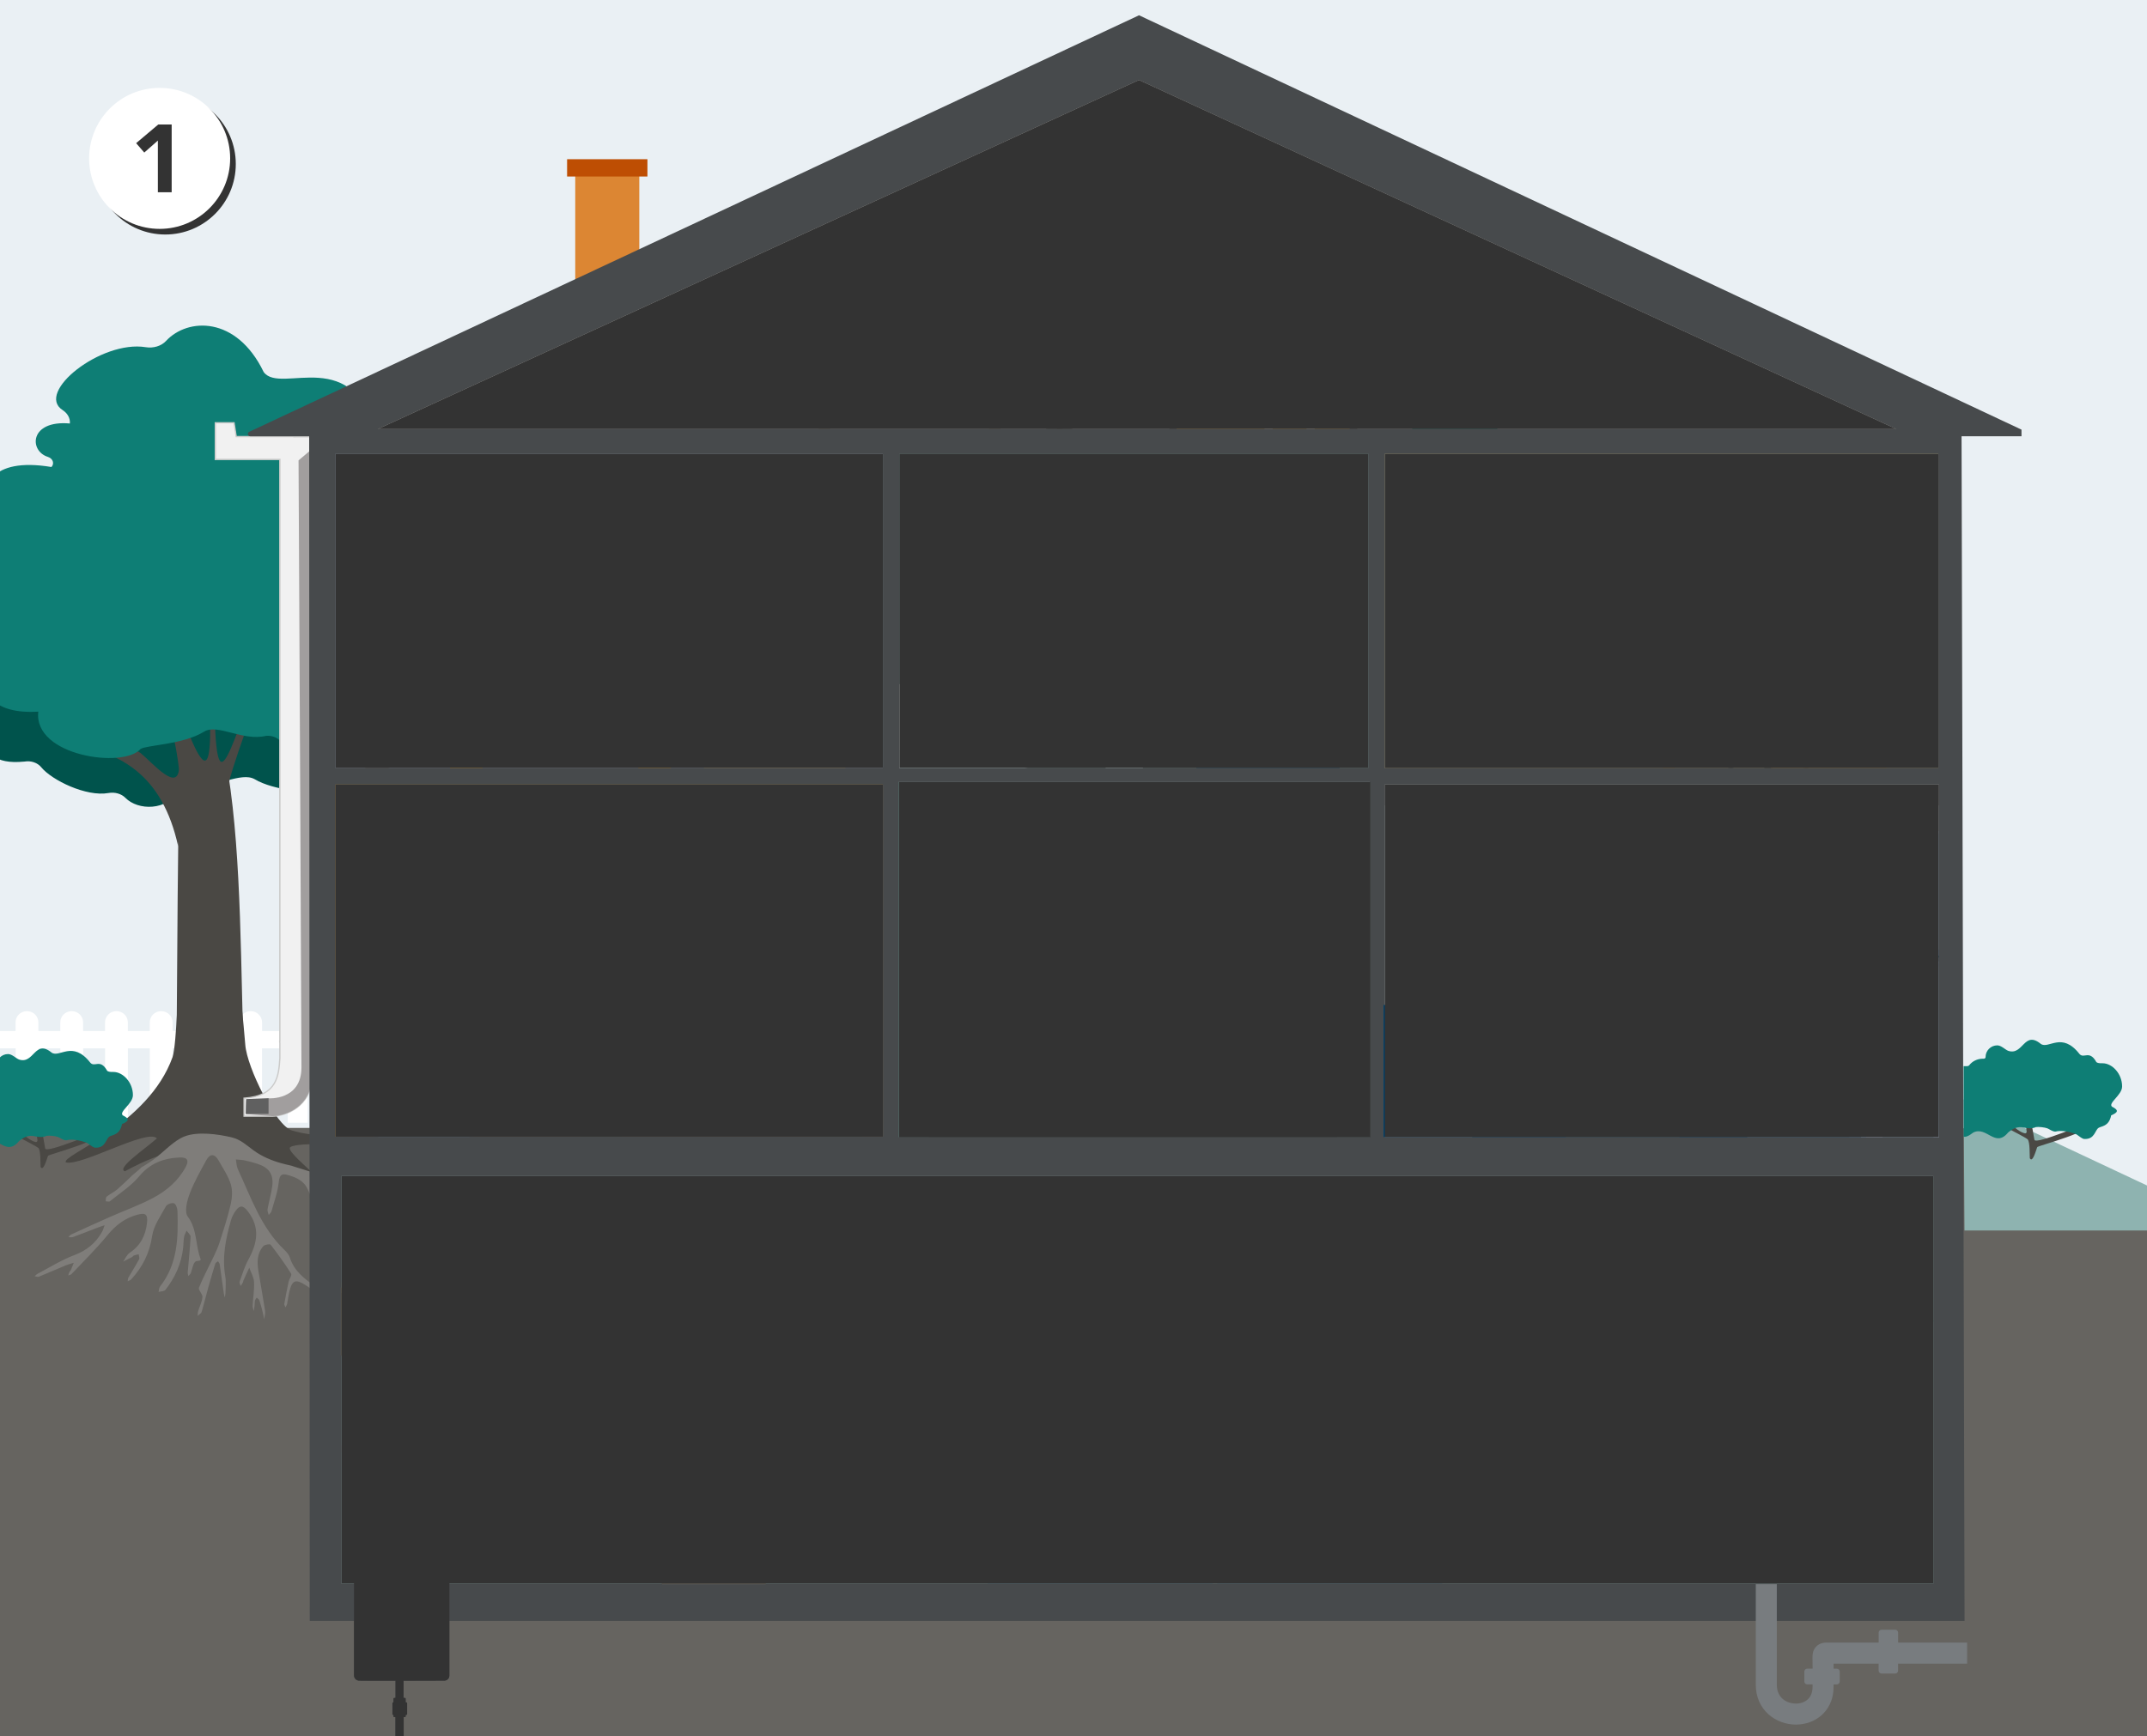 <?xml version="1.0" encoding="UTF-8"?><svg xmlns="http://www.w3.org/2000/svg" viewBox="0 0 728 588.88"><rect x="0" y="0" width="728" height="588.88" fill="#808080" stroke="none"/><defs><style>.cls-1{fill:#688c86;}.cls-2{fill:#6a84a6;}.cls-3{fill:#b8c3d6;}.cls-4{fill:#f0f0f0;}.cls-5{fill:#fff;}.cls-6{fill:#c7902c;}.cls-7{fill:#f0f1f2;}.cls-8{fill:#d4a757;}.cls-9{fill:#475269;}.cls-9,.cls-10,.cls-11,.cls-12,.cls-13,.cls-14,.cls-15{opacity:.5;}.cls-16,.cls-10{fill:#00534c;}.cls-17{fill:#fcfdff;}.cls-18{isolation:isolate;}.cls-19{fill:#7f7d7a;}.cls-20{fill:#97807b;}.cls-21{fill:#e4e2db;}.cls-22{fill:#ecd6b2;}.cls-23{fill:#474a4c;}.cls-24{fill:#a8acaf;}.cls-25,.cls-13{fill:#6b6b6b;}.cls-26{fill:#4a4844;}.cls-27{fill:#333;}.cls-28{fill:#948e79;}.cls-29{fill:#787c7f;}.cls-30{opacity:.45;}.cls-31{fill:#cacac9;}.cls-32{fill:#a69f88;}.cls-33,.cls-11{fill:#e1e3e5;}.cls-34{fill:#032944;}.cls-35{fill:#a99a6f;}.cls-36{fill:#01534c;}.cls-37{fill:#eaf0f4;}.cls-38{fill:#0e7e75;}.cls-39{fill:#acccca;}.cls-40{fill:none;stroke:#00534c;stroke-miterlimit:10;stroke-width:.9px;}.cls-41,.cls-12{fill:#315d86;}.cls-42{fill:#fcfcfa;}.cls-43{fill:#dc8633;}.cls-44{fill:#b8c8c6;}.cls-45{fill:#f6fbfb;}.cls-46{fill:#6a9995;}.cls-47{fill:#003c71;}.cls-48{fill:#f1e6b2;}.cls-49{fill:#2e2d2c;opacity:.1;}.cls-50{fill:#8eb3b0;}.cls-51{fill:#919395;}.cls-52{fill:#666460;}.cls-53{fill:#6d5948;}.cls-54{fill:#8298b5;}.cls-55{fill:#787162;}.cls-56{fill:#606060;}.cls-57{fill:#f1f1f1;}.cls-58{fill:#f4fcf8;}.cls-59,.cls-14{fill:#003f69;}.cls-60{fill:#be4e03;}.cls-15{fill:#d8dee8;}.cls-61{fill:#f3f8f8;}.cls-62{fill:#d8843b;}.cls-63{fill:#a19e9e;}.cls-64{fill:#4b807a;}.cls-65{mix-blend-mode:saturation;}</style></defs><g class="cls-18"><g id="_1"><rect class="cls-37" x="-2.85" y="-2.3" width="731.56" height="419.64"/><polygon class="cls-52" points="728.71 589.45 -2.85 589.45 -2.85 382.55 665.46 382.55 700.42 395.11 728.71 408.28 728.71 589.45"/><path class="cls-5" d="M101.45,342.95c-2.14,0-3.87,1.71-3.87,3.82v2.93h-8.72v-2.93c0-2.11-1.73-3.82-3.87-3.82s-3.87,1.71-3.87,3.82v2.93h-7.43v-2.93c0-2.11-1.73-3.82-3.87-3.82s-3.87,1.71-3.87,3.82v2.93h-7.43v-2.93c0-2.11-1.73-3.82-3.87-3.82s-3.87,1.71-3.87,3.82v2.93h-7.43v-2.93c0-2.11-1.73-3.82-3.87-3.82s-3.87,1.71-3.87,3.82v2.93h-7.43v-2.93c0-2.11-1.73-3.82-3.87-3.82s-3.87,1.71-3.87,3.82v2.93h-7.43v-2.93c0-2.11-1.73-3.82-3.87-3.82s-3.87,1.71-3.87,3.82v2.93H-2.31v5.87H5.31v25.24h7.73v-25.24h7.43v25.24h7.73v-25.24h7.43v25.24h7.73v-25.24h7.43v25.24h7.73v-25.24h7.43v25.24h7.73v-25.24h7.43v25.24h7.73v-25.24h8.72v25.24h6.77v-36.54c-.71-.8-1.74-1.32-2.9-1.32Z"/><path class="cls-16" d="M158.8,199.56c-2.97,.75-5.44-1.99-3.56-4,4.78-5.25,4.02-18.65-19.03-14.93-1.06-1.12-.44-2.71,1.19-3.2,6.21-1.88,6.03-11.69-7.2-10.55-.16-1.65,.76-3.23,2.38-4.25,8.99-5.6-12.61-22.16-27.18-19.87-2.49,.39-5.08-.34-6.63-1.97-7.06-7.35-23.03-7.99-31.93,9.81-5.83,7.46-30.05-9.66-37.41,21.57-.46,2.31-2.93,4.06-5.82,3.98-8.6-.23-17.18,7.55-15.6,15.99,.65,4.13-5.18,6.08-10.17,8.48v55.86c1.99,1.51,5.12,2.35,10.49,1.82,2.18-.38,4.41,.4,5.64,1.91,3.6,4.41,15.29,10.11,22.8,8.76,2.16-.39,4.39,.24,5.76,1.64,4.25,4.33,14.12,4.51,18.26-2.62,.93-1.61,3.02-2.57,5.2-2.41,7.38,1.85,15.67-3.92,20.34-1.31,6.84,4.08,18.62,4.18,20.76,5.46,5.5,6.26,35.11,2.27,33.42-11.79,24.31,1.4,15.62-17.44,26.16-17.25,23.86,3.68,14.38-46.76-7.88-41.12Z"/><path id="roots" class="cls-26" d="M121.32,385.53c-7.21-.23-15.35,0-22.33-2.09-5.44-1.63-15.24-21.28-15.82-29.08-.46-6.15-2.33-24.19-2.33-24.19l-20.24-.47s-.68,24.88-2.09,28.84c-8.26,23.14-38.03,33.38-36.17,35.71,5.28,1.38,27.76-11.62,30.87-8.14-4.36,3.82-13.77,10.12-10.87,11.17,26.77-14.71,39.91-6.33,64.43,3.72,8.04,2.74-10.93-10.55-8.26-11.98,3.49-1.86,19.77-.23,23.14-1.74,2.96-1.33,.17-1.73-.35-1.74Z"/><path id="trunk" class="cls-26" d="M82.83,365.18c-1.28-36.87-.81-73.39-5.47-102.93h-16.52c-.47,14.42-.77,62.64-1.05,103.39l23.03-.47Z"/><path id="branch" class="cls-26" d="M77.13,268.3c0-5.04,11.5-34.56,12.56-38.38l-2.33,.93c-9.82,22.71-14.75,48.35-14.65,.47l-2.09,.23c3.28,50.98-6.35,18.1-18.07-14.29-.77-2.22-1.93-1.76-1.39,.42,4.34,19.89,11.81,41.73,9.46,55.04"/><path id="branch-2" class="cls-26" d="M60.38,286.9c-5.26-23.62-19.11-33.24-42.33-35.12l4.19-3.62c12.14,3.28,23.11,9.44,6.8-6.97l2.51-1.59c3.07,4.21,9.1,12.23,16.07,15.77,4.01,3.25,12.81,13.74,13.1,4.94,1.28,10.63-.35,28.68-.35,26.58Z"/><path class="cls-38" d="M171.58,191.22c-1.93-1.14-3.19-2.88-3.69-4.81-1.33-7.45-18.69-8.36-17.5-15.66,1.64-9.06-7.26-17.41-16.17-17.16-3,.08-5.56-1.79-6.03-4.27-7.64-33.58-33.02-15.14-38.79-23.15-9.23-19.1-25.79-18.42-33.11-10.52-1.62,1.74-4.29,2.53-6.88,2.11-15.11-2.46-37.5,15.31-28.19,21.32,1.68,1.09,2.63,2.78,2.47,4.56-13.72-1.23-13.9,9.3-7.47,11.32,1.69,.53,2.33,2.24,1.23,3.44-10.53-1.76-16.57,.05-19.61,3.11v13.08c.79,1,.67,2.14,0,2.99v60.21c2.85,2.42,7.36,4.03,15.15,3.58-1.74,15.09,28.96,19.37,34.66,12.66,2.22-1.37,14.44-1.47,21.53-5.86,4.56-2.85,13.17,3.35,21.09,1.4,2.27-.17,4.43,.86,5.4,2.59,4.3,7.66,14.53,7.46,18.94,2.82,1.43-1.5,3.74-2.17,5.98-1.76,7.79,1.45,19.91-4.67,23.64-9.4,1.28-1.62,3.58-2.46,5.85-2.05,17.76,1.83,12.02-11.49,18.98-14.56,22.94-10.93,12.51-30.06,2.55-35.97Z"/><path class="cls-19" d="M106.79,436.27c-3.51-2.56-7.03-5.1-8.47-9.65-.3-.96-1.03-1.87-1.78-2.58-8.01-7.61-11.42-17.88-15.9-27.51-.46-.98-.45-2.18-.66-3.28,1.02,.11,2.06,.13,3.06,.34,1.47,.32,2.92,.71,4.35,1.18,3.8,1.25,5.41,3.53,4.93,7.46-.33,2.66-1.12,5.25-1.6,7.9-.11,.61,.24,1.31,.39,1.96,.32-.42,.82-.8,.95-1.27,.9-3.25,2.11-6.48,2.44-9.79,.31-2.99,1.38-3.07,3.74-2.31,2.69,.86,4.96,2.01,6.16,4.77,.54,1.23,1.12,2.7,2.14,3.41,.09,.06,.17,.13,.26,.19v-9.21c-.22-.07-.46-.13-.68-.2-2.44-.82-4.94-1.49-7.37-2.32-1.16-.25-2.31-.53-3.43-.84-3.3-.92-6.53-2.29-9.3-4.31-2.56-1.87-4.44-3.74-7.59-4.48-4.55-1.06-11.28-2-15.76-.32-3.8,1.42-7.22,5.43-10.82,8.04-1.27,.92-2.6,1.74-3.96,2.53-.21,.24-.44,.48-.7,.69-.74,.62-1.47,1.24-2.21,1.86-1.68,1.65-3.38,3.28-5.15,4.82-1.04,.91-2.33,1.53-3.45,2.36-.1,.08-.19,.16-.29,.24-.26,.28-.17,1-.24,1.5,.48,0,1.13,.22,1.42-.01,3.36-2.74,7.15-5.14,9.88-8.42,3.73-4.47,8.25-6.18,13.75-6.43,2.77-.12,3.23,1.07,2.06,3.24-2.51,4.65-6.43,8.02-10.95,10.43-4.75,2.53-9.88,4.36-14.82,6.54-4.39,1.94-8.75,3.93-13.1,5.93-.35,.16-.59,.59-.88,.89,.52,0,1.09,.12,1.56-.05,2.89-1.06,5.75-2.2,8.63-3.3,.68-.26,1.37-.46,2.06-.69-.28,.76-.47,1.58-.87,2.27-2.15,3.79-5.2,6.29-9.41,7.87-4.32,1.62-8.3,4.14-12.41,6.3-.38,.2-.68,.55-1.01,.83,.47,.07,1.02,.34,1.4,.19,3.05-1.24,6.07-2.58,9.11-3.84,.88-.37,1.82-.6,2.74-.89-.31,.8-.61,1.61-.95,2.4-.12,.27-.4,.46-.52,.73-.18,.37-.28,.78-.41,1.17,.38-.15,.86-.21,1.11-.47,4.11-4.36,8.42-8.56,12.2-13.19,2.79-3.42,5.99-5.85,10.2-6.96,2.81-.74,3.53-.03,3.2,2.84-.48,4.25-2.23,7.66-5.89,10.11-.96,.64-1.46,1.96-2.17,2.96,.99-.5,1.98-1,2.96-1.52,.26-.14,.43-.47,.69-.56,.51-.19,1.06-.27,1.6-.39,.06,.57,.36,1.27,.14,1.68-1.14,2.11-2.43,4.14-3.63,6.22-.2,.35-.17,.83-.24,1.25,.4-.22,.9-.35,1.2-.66,3.85-4.19,6.23-8.9,7.09-14.72,.52-3.52,2.89-6.8,4.67-10.05,.38-.69,1.93-1.26,2.69-1.04,.61,.17,1.19,1.62,1.22,2.52,.29,9.09,.12,18.1-5.92,25.75-.36,.45-.32,1.21-.47,1.82,.78-.22,1.89-.19,2.3-.7,3.32-4.21,5.44-8.97,6.03-14.35,.13-1.19,.1-2.41,.3-3.59,.13-.75,.55-1.45,.84-2.17,.48,.7,1.4,1.43,1.37,2.1-.2,4.01-.64,8.01-.96,12.01-.04,.43,.12,.88,.18,1.32,.29-.33,.69-.62,.84-1,.37-.98,.57-2.03,.96-3.01,.17-.42,.57-1,.93-1.06,1.55-.22,1.65-.19,1.32-1.1-1.66-4.57-1-9.7-4.24-14.04-1.18-1.57-.24-5.31,.66-7.71,1.46-3.92,3.59-7.6,5.59-11.3,1.31-2.43,2.88-2.37,4.26,.08,1.47,2.61,3.22,5.17,4.09,7.98,.65,2.08,.47,4.63-.02,6.81-.99,4.34-2.41,8.59-3.75,12.85-.54,1.69-1.29,3.33-2.05,4.94-1.66,3.5-3.53,6.91-4.97,10.49-.31,.76,1.27,2.14,1.19,3.17-.13,1.6-.96,3.14-1.44,4.72-.16,.53-.14,1.12-.2,1.67,.47-.44,1.19-.81,1.36-1.35,.82-2.7,1.47-5.46,2.23-8.18,.76-2.73,1.55-5.46,2.4-8.17,.11-.34,.61-.55,.92-.82,.2,.34,.52,.65,.57,1.01,.48,3.25,.92,6.5,1.38,9.75,.07,.51,.21,1.01,.32,1.52,.09-.44,.24-.87,.25-1.31,.02-1.95,.28-3.96-.05-5.85-1.14-6.56,.16-12.84,1.94-19.07,.32-1.12,.9-2.22,1.58-3.18,1.4-1.96,2.56-1.85,4.13,.19,4.23,5.5,3.22,10.8,.2,16.35-1.28,2.34-2.07,4.95-2.98,7.48-.15,.41,.21,1,.34,1.5,.24-.36,.51-.71,.71-1.1,.14-.26,.15-.59,.27-.86,.64-1.42,1.29-2.83,1.94-4.25,.57,1.6,1.53,3.19,1.62,4.82,.14,2.67-.33,5.36-.47,8.05-.03,.61,.25,1.23,.39,1.85,.08-.58,.19-1.15,.25-1.74,.06-.6,.01-1.21,.14-1.79,.08-.37,.39-.69,.6-1.03,.3,.29,.76,.52,.88,.87,.43,1.28,.78,2.59,1.11,3.9,.22,.85,.37,1.72,.55,2.58,.11-1,.43-2.03,.28-2.99-.68-4.45-1.51-8.87-2.23-13.31-.5-3.04-.52-6.06,1.66-8.52,.47-.53,2.22-.8,2.47-.49,2.45,3.16,4.81,6.41,6.93,9.8,.35,.55-.64,1.86-.85,2.85-.54,2.47-1.02,4.96-1.45,7.45-.06,.35,.28,.78,.43,1.17,.18-.39,.38-.77,.54-1.16,.05-.13,.02-.3,.05-.45,1.45-8.73,2.15-9.01,9.37-3.72,.02,.02,.04,.03,.06,.05v-1.89Z"/><path id="stems" class="cls-26" d="M34.04,383.84c-.28-.39-18.27,7.5-18.71,5.7-.43-2.43-1.11-6.28-1.78-9.51v.02c.97,.06,13.15-8.1,11.97-9.55-.2-1.15-7.64,7.11-12.41,7.48-.77-3.39-1.52-5.85-1.99-5.38-.28-.21,.72,7.44,1.58,14.16,.05,.41-.36,.72-.73,.55-2.76-.62-7.29-5.57-8.6-7.27-.57-.33,.11,1.99-.93,1.56-2.18-.96-3.86-1.41-3.97-.92,1.22,2.07,12.65,7.19,14.57,8.71,.82,1.06,.63,5.19,.72,6.38,.79,1.51,1.74-1.5,2.12-2.57,.34-1.15,.4-1.16,.45-1.21,.53-.52,19.63-5.49,17.73-8.15Z"/><path class="cls-38" d="M41.65,378.32c-1.45-1.26,3.42-3.92,3.42-6.88,0-4.34-3.39-7.88-6.64-7.86-2.22,.08-2.23-.64-2.23-.64-2.33-3.92-4.12-.76-5.62-2.55-5.97-7.61-10.38-1.54-13.06-3.36-5.73-4.72-5.97,4.04-11.07,2.33-.98-.35-2.35-1.85-3.71-1.85-2.19,0-3.97,1.78-3.97,3.97,0,.5-.49,.61-.89,.55-.01,0-.03,0-.04,0v24.87c2.9,.98,5.32,4.17,8.59,.15,.99-.79,2.51-2.04,4.74-1.77,1.43,.31,3.23,.64,4.66-.05,.96-.15,2.96,.08,3.88,.42,.7,.26,1.68,1.11,2.75,1.11,2-.56,4.97,.09,6.78,.76,.86,.34,2.38,1.95,3.28,1.74,3.25,.03,3.34-2.9,4.54-3.75,.93-.64,3.56-.41,4.31-4.27,2.29-.97,2.73-1.7,.29-2.93Z"/><g><polygon class="cls-50" points="665.82 372.87 666.12 417.34 728.71 417.34 728.71 402.42 665.82 372.87"/><path id="stems-2" class="cls-26" d="M708.54,380.89c-.28-.39-18.27,7.5-18.71,5.7-.43-2.43-1.11-6.28-1.78-9.51v.02c.97,.06,13.15-8.1,11.97-9.55-.2-1.15-7.64,7.11-12.41,7.48-.77-3.39-1.52-5.85-1.99-5.38-.28-.21,.72,7.44,1.58,14.16,.05,.41-.36,.72-.73,.55-2.76-.62-7.29-5.57-8.6-7.27-.57-.33,.11,1.99-.93,1.56-2.18-.96-3.86-1.41-3.97-.92,1.22,2.07,12.65,7.19,14.57,8.71,.82,1.06,.63,5.19,.72,6.38,.79,1.51,1.74-1.5,2.12-2.57,.34-1.15,.4-1.16,.45-1.21,.53-.52,19.63-5.49,17.73-8.15Z"/><path class="cls-38" d="M716.14,375.37c-1.45-1.26,3.42-3.92,3.42-6.88,0-4.34-3.39-7.88-6.64-7.86-2.22,.08-2.23-.64-2.23-.64-2.33-3.92-4.12-.76-5.62-2.55-5.97-7.61-10.38-1.54-13.06-3.36-5.73-4.72-5.97,4.04-11.07,2.33-.98-.35-2.35-1.85-3.71-1.85-2.19,0-3.97,1.78-3.97,3.97,0,.49-.49,.61-.89,.55-1.94,0-3.65,.89-4.66,2.24-.5,.51-1.21,.2-1.89,.3v23.93c.71,.12,1.6-.13,3.27-1.42,4.56-2.29,7.42,5.38,11.83-.03,.99-.79,2.51-2.04,4.74-1.77,1.43,.31,3.23,.64,4.66-.05,.96-.15,2.96,.08,3.88,.42,.7,.26,1.68,1.11,2.75,1.11,2-.56,4.97,.09,6.77,.76,.86,.34,2.38,1.95,3.28,1.74,3.25,.03,3.33-2.9,4.54-3.75,.93-.64,3.56-.41,4.31-4.27,2.29-.97,2.73-1.7,.29-2.93Z"/></g><path class="cls-56" d="M40.77,201.21s0,0,.01,.01c0,0,0,0,0,0l-.02-.02Z"/><path class="cls-56" d="M40.71,201.16c-.08-.07,.09,.08,.07,.06,0,0-.01-.01-.01-.01h.01s0,.01,0,.01c.01,.01,.04,.04,.05,.06,.02,.03,.04,.06,.06,.09v.03s.02,.03,.02,.03c0,0,0,0-.01-.04,0-.03-.02-.07-.02-.11l-.15-.1h-.02Z"/><rect class="cls-43" x="195.05" y="59.27" width="21.72" height="45.33"/><rect class="cls-60" x="192.29" y="54" width="27.24" height="5.87"/><g><path class="cls-57" d="M105.47,355.22V148.14s-2.98,0-5.77,.02v-.08h-19.59l-.73-4.69h-6.34v12.44h21.87v197.27s-.07,.02-.05,.03c0,0,.03,.25,.05,.68v5.13c-.41,6.31-1.09,12.83-12.13,13.55v6.09h9.52c4.88,0,13.42-3.55,13.42-13.3,0-5.6-.12-8.54-.22-10.04Z"/><path class="cls-31" d="M92.28,378.79h-9.74v-6.53h.21c11.09-.73,11.53-7.43,11.92-13.35v-5.11c-.02-.26-.03-.45-.05-.56l-.04-.03,.03-.15s.03-.07,.05-.1V156.06h-21.87v-12.89h6.76l.73,4.69h19.63v.08c2.73-.01,5.55-.02,5.55-.02h.23s0,207.3,0,207.3c.1,1.49,.22,4.44,.22,10.05,0,10.22-9.19,13.53-13.64,13.53Zm-9.29-.45h9.29c4.3,0,13.19-3.2,13.19-13.08,0-5.6-.12-8.55-.22-10.03v-.02s0-206.86,0-206.86c-.75,0-3.21,0-5.55,.02h-.23s0-.08,0-.08h-19.56l-.73-4.69h-5.93v11.99h21.87v197.68h-.04c0,.12,.02,.29,.04,.5v5.14c-.38,5.78-.85,12.94-12.13,13.76v5.66Z"/></g><path class="cls-63" d="M91.06,372.47l-7.75,5.38,8.97,.71c4.88,0,13.42-3.55,13.42-13.3,0-5.6-.12-8.54-.22-10.04V152.57c-1.41,1.19-2.83,2.39-4.25,3.57,.2,38.99,.99,195.91,.99,205.87,0,11.37-11.22,10.51-11.22,10.51"/><path class="cls-56" d="M83.5,372.78l7.56-.3v5.33h-7.75s.06-5.13,.18-5.03Z"/><path class="cls-23" d="M386.22,5.18L84.5,146.46c-.76,.36-.51,1.5,.33,1.5h20l.2,401.81H666.14l-1.02-401.81h20.32v-2.24L386.22,5.18h0Z"/><rect class="cls-39" x="115.77" y="398.87" width="539.78" height="138.24"/><polygon class="cls-55" points="259.65 537.31 259.65 522 235.9 522 235.9 505.94 215.16 505.94 215.16 492.9 193.09 492.9 193.09 478.18 172.68 478.18 172.68 464.47 152.62 464.47 152.62 449.75 131.21 449.75 131.21 436.71 115.58 436.71 115.58 459.64 224.59 537.31 259.65 537.31"/><path class="cls-28" d="M258.96,520.19h-20.56c-.38,0-.69-.31-.69-.69v-12.87c0-1.38-1.12-2.49-2.49-2.49h-17.55c-.38,0-.69-.31-.69-.69v-9.86c0-1.38-1.12-2.49-2.49-2.49h-18.89c-.38,0-.69-.31-.69-.69v-11.53c0-1.38-1.12-2.49-2.49-2.49h-17.22c-.38,0-.69-.31-.69-.69v-10.53c0-1.38-1.12-2.49-2.49-2.49h-16.89c-.38,0-.69-.31-.69-.69v-11.53c0-1.38-1.12-2.49-2.49-2.49h-18.22c-.38,0-.69-.31-.69-.69v-9.86c0-1.38-1.12-2.49-2.49-2.49h-14.74v3.61h12.94c.38,0,.69,.31,.69,.69v9.86c0,1.38,1.12,2.49,2.49,2.49h18.22c.38,0,.69,.31,.69,.69v11.53c0,1.38,1.12,2.49,2.49,2.49h16.89c.38,0,.69,.31,.69,.69v10.53c0,1.38,1.12,2.49,2.49,2.49h17.22c.38,0,.69,.31,.69,.69v11.53c0,1.38,1.12,2.49,2.49,2.49h18.89c.38,0,.69,.31,.69,.69v9.86c0,1.38,1.12,2.49,2.49,2.49h17.55c.38,0,.69,.31,.69,.69v12.87c0,1.38,1.12,2.49,2.49,2.49h21.25v.17h2.93c.38,0,.69-.31,.69-.69v-.6c0-1.38-1.12-2.49-2.49-2.49Z"/><path class="cls-12" d="M334.92,426.82v2.91h.02v14.65h-.02v2.91h.02v14.36h-.02v2.91h.02v22.77h-.02v2.91h.02v21.76h-.02v2.91h.02v19.43h-.02v2.79h75.32v-.02h1.02v-110.12l-1.81-.9-74.28-.08-.25,.83Zm39.48,83.36v-21.76h34.09v21.76h-34.09Zm34.09,2.91v19.43h-34.09v-19.43h34.09Zm-34.09-27.57v-22.77h34.09v22.77h-34.09Zm0-25.68v-14.36h34.09v14.36h-34.09Zm0-17.26v-14.65h34.09v14.65h-34.09Zm-36.71-14.65h33.95v14.65h-33.95v-14.65Zm0,17.56h33.95v14.36h-33.95v-14.36Zm0,17.26h33.95v22.77h-33.95v-22.77Zm0,25.68h33.95v21.76h-33.95v-21.76Zm0,24.66h33.95v19.43h-33.95v-19.43Z"/><path class="cls-4" d="M333.11,425.92v2.91h.02v14.65h-.02v2.91h.02v14.36h-.02v2.91h.02v22.77h-.02v2.91h.02v21.76h-.02v2.91h.02v19.43h-.02v2.91h76.33v-110.26c.2,0-76.33-.15-76.33-.15Zm39.48,85.16v-21.76h34.09v21.76h-34.09Zm34.09,2.91v19.43h-34.09v-19.43h34.09Zm-34.09-27.57v-22.77h34.09v22.77h-34.09Zm0-25.68v-14.36h34.09v14.36h-34.09Zm0-17.26v-14.65h34.09v14.65h-34.09Zm-36.71-14.65h33.95v14.65h-33.95v-14.65Zm0,17.56h33.95v14.36h-33.95v-14.36Zm0,17.26h33.95v22.77h-33.95v-22.77Zm0,25.68h33.95v21.76h-33.95v-21.76Zm0,24.66h33.95v19.43h-33.95v-19.43Z"/><path class="cls-5" d="M345.13,472.52s-.09-.06-.14-.09c-.36-.36-3.23-2.49-3.84-2.57,0,0-1.52-.14-2.07,.03-.29,.09-.19,.24-.22,.51-.06,.54-.04,5.32-.02,7.81v4.74c0,1.73,1.41,3.14,3.14,3.14h4.03c1.14,0,2.06-.92,2.06-2.06v-8.06c0-1.74-1.28-3.18-2.95-3.45Zm1.74,3.99c-.07,.15-.2,.23-.33,.32,0,0,0,0-.01,0,0,0-.02,.01-.03,.02-.06,.05-.13,.09-.2,.12-.02,0-.03,.02-.05,.02-.07,.02-.15,.04-.23,.05-.24,.04-.49,.04-.71,.04-.15,0-.29-.01-.42-.07-.03,0-.06-.02-.09-.04-.01,0-.02-.01-.03-.02-.01-.01-.03-.02-.04-.04-.03-.03-.06-.05-.09-.09-.15-.22-.14-.55-.14-.81,0-.57-.08-1.14-.04-1.71,0,0,0,0,0,0-.01-.19,.12-.4,.33-.38,.36,.04,.71,.08,1.03,.23,.36,.17,.58,.51,.82,.81,.22,.29,.34,.65,.32,1.01,0,.18-.02,.37-.09,.53Z"/><rect class="cls-34" x="338.94" y="468.55" width="2.29" height=".92" rx=".27" ry=".27"/><rect class="cls-60" x="338.73" y="430.44" width="3.66" height="12.8"/><rect class="cls-5" x="338.73" y="435.08" width="3.66" height="6.59"/><rect class="cls-59" x="343.2" y="430.44" width="3.66" height="12.8"/><rect class="cls-5" x="343.2" y="435.08" width="3.66" height="6.59"/><rect class="cls-13" x="347.67" y="430.44" width="3.66" height="12.8"/><rect class="cls-5" x="347.67" y="435.08" width="3.66" height="6.59"/><rect class="cls-16" x="352.75" y="430.14" width="3.66" height="12.8" transform="translate(-79.56 79.02) rotate(-11.44)"/><rect class="cls-5" x="353.05" y="434.74" width="3.66" height="6.59" transform="translate(-79.85 79.12) rotate(-11.44)"/><rect class="cls-25" x="378.27" y="473.26" width="3.66" height="12.8"/><rect class="cls-5" x="378.27" y="477.9" width="3.66" height="6.59"/><rect class="cls-16" x="382.74" y="473.26" width="3.66" height="12.8"/><rect class="cls-5" x="382.74" y="477.9" width="3.66" height="6.59"/><rect class="cls-60" x="387.21" y="473.26" width="3.66" height="12.8"/><rect class="cls-5" x="387.21" y="477.9" width="3.66" height="6.59"/><rect class="cls-59" x="392.29" y="472.96" width="3.66" height="12.8" transform="translate(-87.27 87.72) rotate(-11.44)"/><rect class="cls-5" x="392.59" y="477.56" width="3.66" height="6.59" transform="translate(-87.56 87.82) rotate(-11.44)"/><rect class="cls-59" x="379.94" y="498.23" width="19.3" height="12.73"/><rect class="cls-16" x="343.33" y="520.42" width="19.3" height="12.73"/><rect class="cls-64" x="342" y="517.33" width="21.97" height="2.85"/><rect class="cls-41" x="378.6" y="495.15" width="21.97" height="2.85"/><path class="cls-12" d="M412.72,426.82v2.91h.02v14.65h-.02v2.91h.02v14.36h-.02v2.91h.02v22.77h-.02v2.91h.02v21.76h-.02v2.91h.02v19.43h-.02v2.79h75.32v-.02h1.02v-110.12l-1.81-.9-74.28-.08-.25,.83Zm39.48,83.36v-21.76h34.09v21.76h-34.09Zm34.09,2.91v19.43h-34.09v-19.43h34.09Zm-34.09-27.57v-22.77h34.09v22.77h-34.09Zm0-25.68v-14.36h34.09v14.36h-34.09Zm0-17.26v-14.65h34.09v14.65h-34.09Zm-36.71-14.65h33.95v14.65h-33.95v-14.65Zm0,17.56h33.95v14.36h-33.95v-14.36Zm0,17.26h33.95v22.77h-33.95v-22.77Zm0,25.68h33.95v21.76h-33.95v-21.76Zm0,24.66h33.95v19.43h-33.95v-19.43Z"/><path class="cls-4" d="M410.91,425.92v2.91h.02v14.65h-.02v2.91h.02v14.36h-.02v2.91h.02v22.77h-.02v2.91h.02v21.76h-.02v2.91h.02v19.43h-.02v2.91h76.33v-110.26c.2,0-76.33-.15-76.33-.15Zm39.48,85.16v-21.76h34.09v21.76h-34.09Zm34.09,2.91v19.43h-34.09v-19.43h34.09Zm-34.09-27.57v-22.77h34.09v22.77h-34.09Zm0-25.68v-14.36h34.09v14.36h-34.09Zm0-17.26v-14.65h34.09v14.65h-34.09Zm-36.71-14.65h33.95v14.65h-33.95v-14.65Zm0,17.56h33.95v14.36h-33.95v-14.36Zm0,17.26h33.95v22.77h-33.95v-22.77Zm0,25.68h33.95v21.76h-33.95v-21.76Zm0,24.66h33.95v19.43h-33.95v-19.43Z"/><rect class="cls-36" x="455.87" y="519.82" width="3.66" height="12.8"/><rect class="cls-5" x="455.87" y="524.45" width="3.66" height="6.59"/><rect class="cls-60" x="460.34" y="519.82" width="3.66" height="12.8"/><rect class="cls-5" x="460.34" y="524.45" width="3.66" height="6.59"/><rect class="cls-25" x="464.81" y="519.82" width="3.66" height="12.8"/><rect class="cls-5" x="464.81" y="524.45" width="3.66" height="6.59"/><rect class="cls-10" x="469.89" y="519.51" width="3.66" height="12.8" transform="translate(-94.96 104.04) rotate(-11.44)"/><rect class="cls-5" x="470.2" y="524.12" width="3.66" height="6.59" transform="translate(-95.26 104.14) rotate(-11.44)"/><rect class="cls-60" x="418.04" y="450.33" width="14.89" height="9.21"/><rect class="cls-43" x="417.01" y="448.1" width="16.95" height="2.06"/><rect class="cls-5" x="253.21" y="415.98" width="33.21" height="12.8"/><polygon class="cls-11" points="274.79 428.78 286.41 415.98 253.21 415.98 253.21 428.78 274.79 428.78"/><path class="cls-29" d="M252.58,428.78h1.52v-11.9h31.35v11.9h1.79v-13.7h-34.93v13.72c.09-.01,.17-.03,.27-.03Z"/><rect class="cls-24" x="253.06" y="427.83" width="33.51" height=".9"/><rect class="cls-29" x="266.68" y="427.98" width="6.27" height=".79"/><rect class="cls-5" x="519.79" y="415.98" width="33.21" height="12.8"/><polygon class="cls-33" points="541.37 428.78 553 415.98 519.79 415.98 519.79 428.78 541.37 428.78"/><path class="cls-29" d="M519.16,428.78h1.52v-11.9h31.35v11.9h1.79v-13.7h-34.93v13.72c.09-.01,.17-.03,.27-.03Z"/><rect class="cls-24" x="519.64" y="427.83" width="33.51" height=".9"/><rect class="cls-29" x="533.27" y="427.98" width="6.27" height=".79"/><path class="cls-16" d="M655.57,447.82c-.59-.08-1.17-.25-1.77-.34-.06,0-.13-.07-.16-.11-.28-.59-.59-1.18-.8-1.79-.11-.31-.23-.45-.66-.53-2-.37-4-.74-5.61-1.86-.17-.12-.57-.12-.84-.08-1.11,.18-2.2,.41-3.31,.6-.71,.12-1.43,.31-2.14,.29-1.04-.03-1.8,.27-2.59,.76-.73,.46-1.59,.96-2.6,.77-.14-.03-.27-.03-.39-.03,.03-.09,.06-.19,.08-.28-.38-.18-.75-.38-1.14-.53-.69-.26-1.38-.66-2.09-.71-1.45-.1-2.07-.99-2.97-1.64-.05-.03-.07-.11-.06-.16,.16-.62,.28-1.25,.5-1.86,.11-.31,.11-.48-.21-.72-1.46-1.14-2.92-2.28-3.54-3.9-.07-.18-.41-.34-.66-.41-1.06-.3-2.15-.56-3.22-.86-.68-.19-1.43-.33-2.02-.64-.86-.45-1.71-.52-2.71-.42-.92,.09-1.99,.16-2.73-.42-.5-.39-.99-.41-1.57-.36-.53,.05-1.05,.11-1.57,.2-1.62,.26-2.93-.19-3.91-1.18-.31-.31-.59-.43-1.06-.43-1.18,.02-2.21-.24-3.07-.94-1.08-.88-2.26-1.69-3.39-2.53-.03,.12-.07,.23-.11,.35,.95,.74,1.93,1.45,2.85,2.22,.98,.82,2.14,1.15,3.54,1.09,.22-.01,.49,.06,.66,.17,.45,.28,.81,.65,1.29,.9,.42,.22-3.42,.89-3.85,1.25,1.51-.06,6.88-.71,8.3-.82,.36-.03,.9-.07,1.07,.09,.54,.49,1.16,.66,1.81,.7-.23,.17-.46,.34-.66,.52-.5,.46-1.16,.88-1.41,1.42-.5,1.08-1.75,1.33-2.77,1.85-.05,.03-.15,.03-.21,0-.72-.28-1.46-.54-2.15-.86-.35-.16-.56-.2-.94-.03-1.77,.82-3.54,1.64-5.69,1.7-.23,0-.52,.22-.67,.4-.65,.73-1.24,1.49-1.88,2.23-.41,.47-.77,1-1.3,1.37-.78,.54-1.07,1.17-1.21,1.96-.13,.73-.32,1.56-1.21,1.97-.61,.28-.76,.65-.84,1.1-.07,.41-.13,.83-.16,1.25-.1,1.31-.99,2.18-2.45,2.68-.47,.16-.68,.34-.8,.7-.28,.91-.86,1.62-1.94,2.1-1.35,.6-2.65,1.29-3.97,1.94,.13,.06,.27,.11,.4,.17,1.15-.54,2.28-1.1,3.45-1.6,1.25-.53,1.96-1.34,2.24-2.42,.04-.17,.2-.36,.38-.46,.46-.27,1.01-.45,1.43-.75,.37-.26,.21,2.84,.54,3.26,.32-1.17,.9-5.43,1.14-6.54,.06-.28,.14-.7,.38-.8,1.37-.53,1.46-1.54,1.67-2.51,.12-.58,.32-1.11,.91-1.53,.37-.26,.71-.56,.99-.88,.84-.95,1.62-1.93,2.47-2.87,.17-.19,.55-.29,.85-.36,.78-.16,1.61-.19,2.34-.43,1.1-.35,2.13-.85,3.19-1.26,.18-.07,.45-.12,.61-.06,.75,.28,1.46,.61,2.21,.89,.18,.07,.48,.06,.66-.02,1.12-.49,2.37-.88,2.78-2,.05-.13,.29-.22,.42-.34,.61-.6,1.22-1.2,1.83-1.8,.35-.01,.71-.05,1.06-.07,.75-.06,1.45-.04,2.1,.3,.41,.22,.87,.4,1.33,.53,1.38,.39,2.78,.74,4.15,1.15,.27,.08,.5,.34,.65,.56,.4,.55,.65,1.18,1.13,1.68,.72,.75,1.58,1.4,2.37,2.11,.13,.12,.26,.32,.23,.45-.15,.64-.38,1.27-.52,1.91-.04,.15,.05,.38,.19,.5,.89,.73,1.68,1.58,3.16,1.6,.18,0,.34,.16,.53,.23,.85,.3,1.71,.59,2.56,.89-.37,.03-.68,.17-.99,.37-.41,.26-.82,.53-1.21,.82-1.21,.89-2.62,1.05-4.11,.61-.47-.14-.79-.13-1.19,.07-.99,.5-2.04,.71-3.24,.47-1.51-.3-3.04-.51-4.57-.75,.05,.11,.1,.23,.14,.34,1.3,.24,2.61,.44,3.9,.71,1.37,.29,2.59,.1,3.74-.54,.18-.1,.46-.15,.68-.13,.57,.06,1.13,.22,1.69,.23,.5,.01-2.32,2.17-2.45,2.66,1.25-.68,5.39-3.45,6.54-4.12,.29-.17,.72-.43,.97-.37,1.45,.36,2.41-.32,3.4-.92,.6-.36,1.2-.63,1.99-.61,.49,.01,1-.02,1.49-.1,1.44-.23,2.86-.52,4.3-.74,.28-.04,.65,.09,.93,.21,.7,.31,1.33,.74,2.07,.96,1.11,.34,2.28,.54,3.42,.82,.19,.05,.43,.16,.5,.29,.3,.61,.52,1.24,.82,1.85,.07,.15,.3,.31,.49,.34,.58,.12,1.15,.27,1.73,.33v-.5Z"/><g><rect class="cls-6" x="459.25" y="484.38" width="5.38" height="1.15"/><path class="cls-6" d="M469.62,469.39c-.59-1.23-2.35-2.09-3.48-2.21l-.38-.61c-.09-.15-.29-.2-.44-.1l-.86,.54c-.15,.09-.2,.29-.1,.44l.47,.75c-.02,.09-.04,.17-.05,.26h-.85c-.17,0-.32,.1-.4,.24h-.23c-.13,0-.21,.11-.21,.22l-6.25,5.48c-.37,.04-.66,.34-.66,.71,0,.26,.14,.48,.35,.61l3.52,7.49c-.04,.08-.06,.16-.06,.25v.91h1.2v-.91c0-.22-.13-.41-.32-.51l-3.45-7.33c.13-.13,.21-.31,.21-.51,0-.08-.02-.16-.05-.24l5.93-5.2c.06,0,.12,0,.17-.05l.2-.19s.03,0,.04,0h.84c.05,.58,.18,1.21,.4,1.77,.03,.07,.1,.1,.17,.07l4.21-1.71c.07-.03,.1-.11,.07-.17Zm-9.06,13.49c-.13,0-.24,.05-.34,.13l-3.38-7.18s.04,.01,.06,.01c.11,0,.22-.03,.31-.08l3.35,7.12Zm-3.11-8.22c-.08-.1-.18-.18-.3-.22l6.01-5.27,.15,.35-5.87,5.15Z"/></g><path class="cls-29" d="M150.64,534.6s-6.79-.04-13.75-.03v-11.38h.44c.12,0,.21-.1,.21-.21v-.39c0-.09,.07-.16,.16-.16h.14c.12,0,.21-.1,.21-.21v-3.76c0-.12-.1-.21-.21-.21h-.14c-.09,0-.16-.07-.16-.16v-1.15c0-.12-.1-.21-.21-.21h-.33c-.09,0-.16-.07-.16-.16v-21.16s.04,0,.04,0v-3.32s0-.02,0-.03c-.04-.18-.42-1.83-1.97-1.83h-1.73v-.04c0-.25-.2-.46-.46-.46h-1.87c-.25,0-.46,.2-.46,.46v.04h-14.46c-.09,0-.16,.07-.16,.16v2.07c0,.09,.07,.16,.16,.16h14.46s0,.13,0,.13c0,.25,.2,.46,.46,.46h1.87c.25,0,.46-.2,.46-.46v-.13h.25c.29,0,.7-.05,.7,1.58v22.38c0,.09-.07,.16-.16,.16h-.32c-.12,0-.21,.1-.21,.21v1.15c0,.09-.07,.16-.16,.16-.12,0-.21,.1-.21,.21v3.76c0,.12,.1,.21,.21,.21,.09,0,.16,.07,.16,.16v.39c0,.12,.1,.21,.21,.21h.45v11.38c-4.44,0-8.6,.02-10.76,.02h-1.17c-.24,0-.38,0-.38,0-.95,0-1.73,.76-1.73,1.7v.87h32.29v-.87c0-.94-.77-1.7-1.73-1.7Z"/><g id="tank"><path class="cls-23" d="M120.07,537.13v31.19c0,.94,.77,1.7,1.73,1.7,.04,.04,5.9,.04,12.33,.03v5.7c0,.09-.07,.16-.16,.16h-.32c-.12,0-.21,.1-.21,.21v1.15c0,.09-.07,.16-.16,.16-.12,0-.21,.1-.21,.21v3.76c0,.12,.1,.21,.21,.21,.09,0,.16,.07,.16,.16v.39c0,.12,.1,.21,.21,.21h.45v7.07h2.78v-7.07h.44c.12,0,.21-.1,.21-.21v-.39c0-.09,.07-.16,.16-.16h.14c.12,0,.21-.1,.21-.21v-3.76c0-.12-.1-.21-.21-.21h-.14c-.09,0-.16-.07-.16-.16v-1.15c0-.12-.1-.21-.21-.21h-.33c-.09,0-.16-.07-.16-.16v-5.7c4.98,0,9.85-.02,12.25-.02h1.17c.24,0,.38,0,.38,0,.95,0,1.73-.76,1.73-1.7v-31.19h-32.29Z"/></g><path class="cls-29" d="M643.61,557.12v-3.37c0-.55-.44-.99-.99-.99h-4.62c-.55,0-.99,.44-.99,.99v3.37h-17.42c-.8,0-2.45,0-3.75,1.34-1.34,1.38-1.3,3.01-1.25,4.89v.29c.03,.61,.03,1.43,.03,2.32h-1.82c-.55,0-.99,.44-.99,.99v3.36c0,.55,.44,.99,.99,.99h1.8c0,.28,0,.56,0,.8,0,1.88-.56,3.33-1.67,4.32-1,.9-2.42,1.39-3.99,1.39-2.4,0-6.46-1.35-6.46-6.42v-34.08h-7.13v34.08c0,8.8,7,13.55,13.58,13.55,3.32,0,6.43-1.14,8.74-3.2,1.85-1.65,4.05-4.66,4.05-9.63,0-.24,0-.52,0-.8h1.1c.55,0,.99-.44,.99-.99v-3.36c0-.55-.44-.99-.99-.99h-1.08c0-.61,0-1.19-.01-1.71h15.27v2.37c0,.55,.44,.99,.99,.99h4.62c.55,0,.99-.44,.99-.99v-2.37h23.41v-7.13h-23.41Z"/><rect class="cls-37" x="469.57" y="266.09" width="187.83" height="119.58"/><rect class="cls-55" x="547.19" y="268.1" width=".76" height="27.87"/><path class="cls-16" d="M547.87,296.02h-.6l-3.07,3.03c-.1,.1-.03,.28,.12,.28h6.52c.15,0,.22-.17,.12-.28l-3.07-3.03Z"/><rect class="cls-55" x="558.22" y="268.1" width=".76" height="27.87"/><path class="cls-16" d="M558.9,296.02h-.6l-3.07,3.03c-.1,.1-.03,.28,.12,.28h6.52c.15,0,.22-.17,.12-.28l-3.07-3.03Z"/><rect class="cls-55" x="535.47" y="268.1" width=".76" height="27.87"/><path class="cls-16" d="M536.15,296.02h-.6l-3.07,3.03c-.1,.1-.03,.28,.12,.28h6.52c.15,0,.22-.17,.12-.28l-3.07-3.03Z"/><polygon class="cls-59" points="597.6 340.85 592.46 340.85 469.12 340.85 469.12 346.87 469.12 385.67 592.46 385.67 592.46 346.87 597.6 346.87 597.6 340.85"/><polygon class="cls-59" points="627.65 340.85 622.51 340.85 499.17 340.85 499.17 346.87 499.17 385.67 632.78 385.67 632.78 346.87 627.65 346.87 627.65 340.85"/><rect class="cls-27" x="478.2" y="338.94" width="40.87" height="1.91"/><path class="cls-20" d="M501,324.97c.07,0,.16,0,.24,0,.08,0,.17,0,.24,0h-.48Z"/><path class="cls-2" d="M594.58,339.04h15.41s0-3.86,0-3.86v-.77c-.1-.4-.52-1.07-2.2-1.07-1.79,0-1.64-.79-1.64-.79h3.87s1.99,0,1.99,0h.51c.26,0,.48,.21,.48,.47v.61s0,1.26,0,1.26v.29s0,3.86,0,3.86h1.19s0-13.82,0-13.82c0-2.48-2.05-4.49-4.56-4.49s-4.41,1.89-4.54,4.26c.07,.03,.12,.08,.12,.15v1.37c0,.1-.08,.17-.18,.17h-1.13c-.1,0-.18-.08-.18-.17v-1.37c0-.1,.08-.17,.18-.17h0c.14-3,2.64-5.41,5.73-5.41s5.75,2.54,5.75,5.67v13.82s3.48,0,3.48,0c.8,0,1.45,.64,1.45,1.43v.74h-27.19v-.74c0-.79,.65-1.43,1.45-1.43Z"/><polygon class="cls-52" points="657.4 266.09 469.57 266.09 469.57 273.14 490.08 273.14 490.08 302.6 510.74 302.6 510.74 273.14 657.4 273.14 657.4 266.09"/><polygon class="cls-52" points="485.42 292.07 480.99 313.11 519.82 313.11 515.39 292.07 485.42 292.07"/><g><rect class="cls-2" x="628.36" y="322.38" width="29.03" height="5.44"/><rect class="cls-59" x="628.36" y="322.04" width="29.03" height="2.72"/><rect class="cls-2" x="627.04" y="326.95" width="30.34" height="58.72"/><rect class="cls-3" x="627.04" y="326.03" width="30.34" height=".93"/><rect class="cls-3" x="626.88" y="281.88" width="30.5" height="1.04"/><rect class="cls-2" x="626.88" y="282.92" width="30.51" height="41.25"/><rect class="cls-3" x="639.94" y="287.87" width="14.67" height="5.97"/><rect class="cls-3" x="631.04" y="282.92" width="7.32" height="41.25"/><rect class="cls-3" x="631.04" y="326.95" width="7.32" height="58.72"/><path class="cls-59" d="M630.44,303.02c-.79,0-1.42,.54-1.42,1.21v14.84c0,.67,.64,1.21,1.42,1.21,.19,0,.38-.03,.55-.09v-17.06c-.17-.06-.35-.09-.55-.09Z"/><path class="cls-2" d="M630.98,303.12v17.06c.51-.18,.88-.61,.88-1.11v-14.84c0-.5-.36-.93-.88-1.11Z"/><path class="cls-59" d="M630.44,329.37c-.79,0-1.42,.54-1.42,1.21v14.84c0,.67,.64,1.21,1.42,1.21,.19,0,.38-.03,.55-.09v-17.06c-.17-.06-.35-.09-.55-.09Z"/><path class="cls-2" d="M630.98,329.46v17.06c.51-.18,.88-.61,.88-1.11v-14.84c0-.5-.36-.93-.88-1.11Z"/><polygon class="cls-59" points="641.15 288.52 652.16 293.19 652.27 293.19 652.27 288.52 641.15 288.52"/><polygon class="cls-2" points="641.15 288.52 640.89 288.52 640.89 293.19 652.16 293.19 641.15 288.52"/><rect class="cls-51" x="652.8" y="288.55" width="1.6" height=".74"/><rect class="cls-51" x="652.8" y="289.79" width="1.6" height=".74"/><rect class="cls-51" x="652.8" y="291.03" width="1.6" height=".74"/><rect class="cls-51" x="652.8" y="292.26" width="1.6" height=".74"/><rect class="cls-3" x="655.57" y="282.92" width="1.81" height="41.25"/><rect class="cls-3" x="655.57" y="326.95" width="1.81" height="58.72"/></g><path class="cls-3" d="M581.95,349.64h2.53c.3,0,.54,.24,.54,.54v1.85s9.54,0,9.54,0c.44,0,1.34,0,2.06,.73,.74,.76,.71,1.65,.68,2.68v.16c-.01,.33-.02,.78-.02,1.27h1c.3,0,.54,.24,.54,.54v1.84c0,.3-.24,.54-.54,.54h-.98c0,.15,0,.31,0,.44,0,1.03,.31,1.82,.92,2.37,.55,.49,1.33,.76,2.19,.76,1.31,0,3.54-.74,3.54-3.52v-18.62h3.91v18.62c0,4.82-3.84,7.42-7.44,7.42-1.82,0-3.52-.62-4.79-1.76-1.01-.9-2.22-2.55-2.22-5.28,0-.13,0-.29,0-.44h-.6c-.3,0-.54-.24-.54-.54v-1.84c0-.3,.24-.54,.54-.54h.59c0-.33,0-.65,0-.94h-8.37s0,1.3,0,1.3c0,.3-.24,.54-.54,.54h-2.53c-.3,0-.54-.24-.54-.54v-7.05c0-.3,.24-.54,.54-.54Z"/><g><rect class="cls-2" x="529.74" y="347.73" width="40.88" height="36.01"/><g><rect class="cls-3" x="529.74" y="344.9" width="40.88" height="2.79"/><rect class="cls-52" x="530.94" y="383.49" width="38.5" height="2.18"/><path class="cls-59" d="M534.16,345.79c-.58,0-.58,.9,0,.9s.58-.9,0-.9Z"/><path class="cls-59" d="M532.56,345.79c-.58,0-.58,.9,0,.9s.58-.9,0-.9Z"/><path class="cls-3" d="M570.63,349.56l-.02-1.83c-6.44,3-14.09,7.83-20.54,10.8-6.56,3.01-13.3,6.27-20.32,8.28v6.43c7.07-1.86,13.8-4.84,20.51-7.88,3.51-1.59,7-3.2,10.49-4.82-9.94,7.24-20.3,13.89-31,19.95v3.24h7.06c11.72-6.87,23.01-14.47,33.82-22.74v-11.44Z"/></g></g><path class="cls-2" d="M487.56,325.28c-1.46,0-2.65,1.09-2.65,2.43s1.18,2.43,2.65,2.43,2.65-1.09,2.65-2.43-1.18-2.43-2.65-2.43Zm0,3.66c-.74,0-1.34-.55-1.34-1.23s.6-1.23,1.34-1.23,1.34,.55,1.34,1.23-.6,1.23-1.34,1.23Z"/><path class="cls-2" d="M511.95,325.28c-1.46,0-2.65,1.09-2.65,2.43s1.18,2.43,2.65,2.43,2.65-1.09,2.65-2.43-1.18-2.43-2.65-2.43Zm0,3.66c-.74,0-1.34-.55-1.34-1.23s.6-1.23,1.34-1.23,1.34,.55,1.34,1.23-.6,1.23-1.34,1.23Z"/><path class="cls-2" d="M489.09,323.25h21.33v13.25c0,1.52-1.24,2.76-2.76,2.76h-15.81c-1.52,0-2.76-1.24-2.76-2.76v-13.25h0Z"/><path class="cls-3" d="M505.15,339.26h2.08c1.76,0,3.19-1.43,3.19-3.19v-4.27c-1.12,2.98-2.95,5.44-5.27,7.46Z"/><path class="cls-2" d="M499.87,318c-1.29,0-2.34,1.28-2.34,2.85s1.05,2.85,2.34,2.85,2.34-1.28,2.34-2.85-1.05-2.85-2.34-2.85Zm0,4.5c-.74,0-1.35-.73-1.35-1.64s.6-1.64,1.35-1.64,1.35,.73,1.35,1.64-.6,1.64-1.35,1.64Z"/><path class="cls-2" d="M510.02,321.58h-20.31c-.99,0-1.79,.79-1.8,1.77h23.91c-.02-.98-.82-1.77-1.8-1.77Z"/><path class="cls-3" d="M487.91,323.36s0,.02,0,.03v.78h23.92v-.78s0-.02,0-.03h-23.91Z"/><path class="cls-34" d="M503.02,316.57c.2,.3,.46,.56,.47,.94,0,.41-.21,.79-.42,1.12-.16,.24,.22,.46,.38,.22,.41-.62,.69-1.4,.26-2.08-.2-.31-.48-.56-.49-.95,0-.44,.24-.83,.46-1.18,.15-.24-.23-.46-.38-.22-.41,.66-.76,1.43-.28,2.16Z"/><path class="cls-34" d="M504.44,317.62c.2,.3,.46,.56,.47,.94,0,.41-.21,.79-.42,1.12-.16,.24,.22,.46,.38,.22,.41-.62,.69-1.4,.26-2.08-.2-.31-.48-.56-.49-.95,0-.44,.24-.83,.46-1.18,.15-.24-.23-.46-.38-.22-.41,.66-.76,1.43-.28,2.16Z"/><rect class="cls-39" x="304.64" y="265.24" width="159.85" height="120.36"/><polygon class="cls-46" points="304.64 265.34 304.64 275.94 304.64 284.31 304.64 385.64 314.96 385.64 314.96 276.02 453.43 276.02 453.43 385.64 464.49 385.64 464.49 284.31 464.49 275.94 464.49 265.34 304.64 265.34"/><rect class="cls-64" x="346.36" y="368.42" width="80.93" height="8.89"/><rect class="cls-16" x="362.42" y="284.42" width="47.61" height="83.96"/><rect class="cls-50" x="368.57" y="291.41" width="34.66" height="30.16"/><rect class="cls-50" x="368.57" y="330.57" width="34.66" height="30.16"/><path class="cls-50" d="M405.05,323.6c-1.39,0-2.51,1.11-2.51,2.48s1.12,2.48,2.51,2.48,2.51-1.11,2.51-2.48-1.12-2.48-2.51-2.48Z"/><rect class="cls-64" x="336.98" y="377.24" width="99.7" height="8.27"/><polyline class="cls-40" points="391.91 306.11 386.93 296.56 381.65 306.91"/><g><path class="cls-5" d="M374.68,305.6h24.19c1.51,0,2.73,1.22,2.73,2.73v6.12c0,1.51-1.22,2.73-2.73,2.73h-24.2c-1.51,0-2.73-1.22-2.73-2.73v-6.12c0-1.51,1.22-2.73,2.73-2.73Z"/><path class="cls-16" d="M398.88,306.05c1.26,0,2.28,1.02,2.28,2.28v6.12c0,1.26-1.02,2.28-2.28,2.28h-24.2c-1.26,0-2.28-1.02-2.28-2.28v-6.12c0-1.26,1.02-2.28,2.28-2.28h24.2m0-.9h-24.2c-1.76,0-3.18,1.42-3.18,3.18v6.12c0,1.76,1.42,3.18,3.18,3.18h24.2c1.76,0,3.18-1.42,3.18-3.18v-6.12c0-1.76-1.42-3.18-3.18-3.18h0Z"/></g><g><path class="cls-24" d="M373.93,309.53h.82l.55,2.19h0l.71-2.19h.7l.71,2.25h0l.57-2.25h.76l-1,3.42h-.67l-.75-2.37h0l-.75,2.37h-.65l-1.01-3.42Z"/><path class="cls-24" d="M379.15,309.53h2.32v.7h-1.57v.64h1.48v.7h-1.48v.7h1.66v.7h-2.41v-3.42Z"/><path class="cls-24" d="M382.19,309.53h.75v2.72h1.4v.7h-2.15v-3.42Z"/><path class="cls-24" d="M386.99,310.41c-.07-.09-.17-.16-.27-.21-.11-.05-.23-.07-.37-.07s-.27,.03-.39,.08c-.12,.06-.23,.13-.31,.23-.09,.1-.16,.22-.21,.35-.05,.14-.08,.28-.08,.44s.02,.31,.08,.44c.05,.13,.12,.25,.21,.35,.09,.1,.19,.17,.31,.23,.12,.05,.24,.08,.38,.08,.15,0,.29-.03,.41-.1s.22-.15,.29-.27l.63,.47c-.14,.2-.33,.35-.55,.45-.22,.1-.45,.15-.69,.15-.27,0-.51-.04-.74-.13s-.42-.2-.59-.36c-.16-.16-.29-.35-.38-.57-.09-.22-.14-.47-.14-.74s.05-.52,.14-.74c.09-.22,.22-.41,.38-.57,.17-.16,.36-.28,.59-.36,.23-.08,.47-.13,.74-.13,.1,0,.2,0,.3,.03,.11,.02,.21,.05,.31,.08s.2,.09,.29,.15,.18,.14,.25,.24l-.58,.47Z"/><path class="cls-24" d="M387.88,311.23c0-.27,.05-.52,.14-.74,.09-.22,.22-.41,.38-.57s.36-.28,.58-.36c.23-.08,.47-.13,.74-.13s.51,.04,.74,.13c.23,.08,.42,.2,.58,.36s.29,.35,.38,.57c.09,.22,.14,.47,.14,.74s-.05,.52-.14,.74c-.09,.22-.22,.41-.38,.57s-.36,.28-.58,.36c-.23,.08-.47,.13-.74,.13s-.51-.04-.74-.13c-.23-.08-.42-.2-.58-.36s-.29-.35-.38-.57c-.09-.22-.14-.47-.14-.74Zm.78,0c0,.16,.02,.31,.07,.44,.05,.13,.12,.25,.22,.35,.09,.1,.21,.17,.34,.23,.13,.05,.28,.08,.44,.08s.31-.03,.44-.08c.13-.05,.24-.13,.34-.23,.09-.1,.16-.21,.22-.35,.05-.13,.07-.28,.07-.44s-.02-.3-.07-.44c-.05-.14-.12-.25-.22-.35-.09-.1-.21-.17-.34-.23-.13-.05-.28-.08-.44-.08s-.31,.03-.44,.08c-.13,.06-.24,.13-.34,.23-.09,.1-.17,.22-.22,.35-.05,.14-.07,.28-.07,.44Z"/><path class="cls-24" d="M392.08,309.53h1.14l.79,2.23h0l.79-2.23h1.13v3.42h-.75v-2.62h0l-.9,2.62h-.57l-.86-2.62h0v2.62h-.75v-3.42Z"/><path class="cls-24" d="M396.67,309.53h2.32v.7h-1.57v.64h1.48v.7h-1.48v.7h1.66v.7h-2.41v-3.42Z"/></g><path class="cls-16" d="M386.83,294.01c-2.33,0-2.33,3.61,0,3.61s2.33-3.61,0-3.61Z"/><rect class="cls-8" x="113.74" y="266.09" width="185.63" height="119.44"/><rect class="cls-17" x="165.59" y="342.07" width="9.25" height="15.81" rx="1.9" ry="1.9"/><path class="cls-28" d="M207.87,339.77c-1.68,1.55-3.22,1.62-4.83,3.26-1.76,1.8-3.09,3.85-4.07,6.17-1.91,4.55-2.43,9.51-4.19,14.11-1.49,3.91-4.16,7.19-8.38,8.17-3.56,.82-7.86-.14-10.19-3.13-1.43-1.84-1.98-4.27-2.3-6.52-.43-2.98-.49-6-1.17-8.95-.66-2.83-5.01-1.63-4.36,1.2,1.21,5.21,.55,10.84,3.34,15.63,2.46,4.24,7.27,6.53,12.08,6.56,5.2,.03,9.82-2.49,12.78-6.71,3-4.29,3.85-9.56,5.19-14.5,.72-2.65,1.58-5.38,3.32-7.56,1.78-2.23,4.17-3.92,6.26-5.84,2.14-1.98-1.35-3.84-3.48-1.87Z"/><rect class="cls-52" x="192.87" y="372.3" width="103.42" height="8.42"/><rect class="cls-52" x="196.81" y="379.38" width="14.1" height="6.15"/><rect class="cls-52" x="278.26" y="379.38" width="14.1" height="6.15"/><path class="cls-5" d="M244.06,336.57v-9.99c0-2.66-2.16-4.81-4.81-4.81h-32.65c-2.66,0-4.81,2.16-4.81,8.08v6.73h42.27Z"/><path class="cls-5" d="M201.79,337.97v29.3c0,2.66,2.16,4.81,4.81,4.81h32.65c2.66,0,4.81-2.16,4.81-4.81v-29.3h-42.27Z"/><circle class="cls-1" cx="238.17" cy="329.81" r="2.3"/><path class="cls-44" d="M223.29,342.63c-6.05,0-10.95,4.9-10.95,10.95s4.9,10.95,10.95,10.95,10.95-4.9,10.95-10.95-4.9-10.95-10.95-10.95Z"/><circle class="cls-1" cx="233.06" cy="329.81" r="2.3"/><path class="cls-5" d="M287.2,336.78v-9.99c0-2.66-2.16-4.81-4.81-4.81h-32.65c-2.66,0-4.81,2.16-4.81,8.08v6.73h42.27Z"/><path class="cls-5" d="M244.92,338.18v29.3c0,2.66,2.16,4.81,4.81,4.81h32.65c2.66,0,4.81-2.16,4.81-4.81v-29.3h-42.27Z"/><circle class="cls-1" cx="281.3" cy="330.03" r="2.3"/><path class="cls-44" d="M266.43,342.84c-6.05,0-10.95,4.9-10.95,10.95s4.9,10.95,10.95,10.95,10.95-4.9,10.95-10.95-4.9-10.95-10.95-10.95Z"/><circle class="cls-1" cx="276.2" cy="330.03" r="2.3"/><rect class="cls-1" x="249.53" y="328.88" width="14.24" height="2.01" rx="1.01" ry="1.01"/><path class="cls-1" d="M234.14,352.5c-.14-1.19-.47-2.32-.96-3.36-1.92,1.6-4.25,2.68-6.78,3.04-2.38,.35-4.69-.03-6.95-.77-2.09-.69-4.23-1.5-6.46-1.33-.38,1.05-.6,2.17-.64,3.35,1.16-.22,2.52-.02,3.44,.23,1.52,.41,2.97,1.03,4.49,1.41,1.53,.38,3.13,.56,4.71,.51,3.33-.12,6.51-1.22,9.17-3.07Z"/><path class="cls-1" d="M232.27,360.02c.94-1.36,1.58-2.94,1.82-4.64-1.75,1.25-3.78,2.1-5.97,2.42-2.38,.35-4.69-.03-6.95-.77-2.19-.72-4.44-1.59-6.79-1.31-.62,.07-1.23,.21-1.8,.42,.23,1.06,.62,2.07,1.13,2.99,1.23-.34,2.78-.13,3.79,.15,1.52,.41,2.97,1.03,4.49,1.41,1.53,.38,3.13,.56,4.71,.51,1.93-.07,3.81-.47,5.57-1.16Z"/><path class="cls-60" d="M173.78,349.49c.27-.42,.21-.98-.2-1.19-.2-.1-.43-.09-.67-.04-.09,.02-.18,.05-.27,.07-.06,0-.12,.01-.18,.01-.05,0-.11-.02-.16-.03-.06-.03-.12-.06-.17-.09-.02-.02-.04-.04-.06-.05,.22-.43,.29-.93,.11-1.42-.02-.07-.06-.14-.1-.2,.01,0,.03-.01,.04-.02,.02-.02,.04-.04,.06-.06,.05-.04,.11-.06,.17-.09,.05-.01,.1-.02,.16-.03,.06,0,.12,0,.18,.01,.09,.02,.18,.05,.27,.07,.23,.05,.46,.07,.67-.04,.41-.21,.47-.77,.2-1.19-.1-.16-.24-.29-.37-.42l-.48-.48c-.13-.13-.27-.27-.42-.37-.42-.27-.98-.21-1.19,.2-.1,.2-.09,.43-.03,.67,.02,.09,.05,.18,.07,.27,0,.06,.01,.12,.01,.18,0,.05-.02,.11-.03,.16-.03,.06-.06,.12-.09,.17-.02,.02-.04,.04-.06,.06-.01,.01-.01,.03-.02,.04-.55-.28-1.13-.22-1.62,.04-.02-.02-.03-.04-.05-.05-.04-.05-.06-.11-.09-.17-.01-.05-.02-.1-.03-.16,0-.06,0-.12,.01-.18,.02-.09,.05-.18,.07-.27,.05-.23,.07-.46-.04-.67-.21-.41-.77-.47-1.19-.2-.16,.1-.29,.24-.42,.37l-.48,.48c-.13,.13-.27,.27-.37,.42-.27,.42-.21,.98,.2,1.19,.2,.1,.43,.09,.67,.04,.09-.02,.18-.05,.27-.07,.06,0,.12-.01,.18-.01,.05,0,.11,.02,.16,.03,.06,.03,.12,.06,.17,.09,.02,.02,.04,.04,.06,.05-.22,.43-.29,.93-.11,1.42,.02,.07,.06,.14,.1,.2-.01,0-.03,.01-.04,.02-.02,.02-.04,.04-.06,.06-.05,.04-.11,.06-.17,.09-.05,.01-.1,.02-.16,.03-.06,0-.12,0-.18-.01-.09-.02-.18-.05-.27-.07-.23-.05-.46-.07-.67,.04-.41,.21-.47,.77-.2,1.19,.1,.16,.24,.29,.37,.42l.48,.48c.13,.13,.27,.27,.42,.37,.42,.27,.98,.21,1.19-.2,.1-.2,.09-.43,.04-.67-.02-.09-.05-.18-.07-.27,0-.06-.01-.12-.01-.18,0-.05,.02-.11,.03-.16,.03-.06,.06-.12,.09-.17,.02-.02,.04-.04,.06-.06,.01-.01,.01-.03,.02-.04,.55,.28,1.13,.22,1.62-.04,.02,.02,.03,.04,.05,.06,.04,.05,.06,.11,.09,.17,.01,.05,.02,.1,.03,.16,0,.06,0,.12-.01,.18-.02,.09-.05,.18-.07,.27-.05,.23-.07,.46,.03,.67,.21,.41,.77,.47,1.19,.2,.16-.1,.29-.24,.42-.37l.48-.48c.13-.13,.27-.27,.37-.42Z"/><rect class="cls-17" x="122.92" y="363.04" width="31.38" height="2.74" rx="1.34" ry="1.34"/><rect class="cls-37" x="134.56" y="362.89" width="31.38" height="2.74" rx="1.34" ry="1.34"/><rect class="cls-17" x="128.15" y="360.51" width="31.38" height="2.74" rx="1.34" ry="1.34"/><path class="cls-2" d="M155.35,367.04c.53,0,.96-.43,.96-.96s-.43-.96-.96-.96h-35.93c-.53,0-.96,.43-.96,.96s.43,.96,.96,.96h1.26v10.77c0,4.29,3.47,7.76,7.76,7.76h30.5c4.29,0,7.76-3.47,7.76-7.76v-10.77h-11.36Z"/><g><path class="cls-14" d="M120.8,367.6v6.18c0,.86,.7,1.56,1.56,1.56s1.56-.7,1.56-1.56v-6.18h-3.12Z"/><path class="cls-14" d="M125.83,367.6v6.18c0,.86,.7,1.56,1.56,1.56s1.56-.7,1.56-1.56v-6.18h-3.12Z"/><path class="cls-14" d="M130.86,367.6v6.18c0,.86,.7,1.56,1.56,1.56s1.56-.7,1.56-1.56v-6.18h-3.12Z"/><path class="cls-14" d="M135.89,367.6v6.18c0,.86,.7,1.56,1.56,1.56s1.56-.7,1.56-1.56v-6.18h-3.12Z"/><path class="cls-14" d="M140.91,367.6v6.18c0,.86,.7,1.56,1.56,1.56s1.56-.7,1.56-1.56v-6.18h-3.12Z"/><path class="cls-14" d="M145.94,367.6v6.18c0,.86,.7,1.56,1.56,1.56s1.56-.7,1.56-1.56v-6.18h-3.12Z"/><path class="cls-14" d="M150.97,367.6v6.18c0,.86,.7,1.56,1.56,1.56s1.56-.7,1.56-1.56v-6.18h-3.12Z"/></g><g><path class="cls-15" d="M156.7,367.6v6.18c0,.86,.48,1.56,1.06,1.56s1.06-.7,1.06-1.56v-6.18h-2.13Z"/><path class="cls-15" d="M160.16,367.6l-.02,6.18c0,.86,.47,1.56,1.06,1.56s1.07-.69,1.07-1.56l.02-6.18h-2.13Z"/><path class="cls-15" d="M163.57,367.6v6.18c0,.86,.48,1.56,1.06,1.56s1.06-.7,1.06-1.56v-6.18h-2.13Z"/></g><path class="cls-41" d="M166.71,365.11h-11.36c.53,0,.96,.43,.96,.96s-.43,.96-.96,.96h11.36c.53,0,.96-.43,.96-.96s-.43-.96-.96-.96Z"/><rect class="cls-55" x="137.08" y="296.66" width="42.3" height="2.75"/><path class="cls-5" d="M147.72,277.36c-.06-.04-.13-.08-.19-.13-.48-.49-4.32-3.33-5.13-3.43,0,0-2.03-.18-2.76,.03-.39,.12-.26,.32-.3,.69-.09,.72-.05,7.11-.02,10.44v6.33c0,2.32,1.88,4.2,4.2,4.2h5.38c1.52,0,2.76-1.23,2.76-2.76v-10.76c0-2.33-1.71-4.25-3.94-4.61Zm2.32,5.33c-.09,.2-.27,.31-.44,.42,0,0-.01,0-.02,0-.01,.01-.03,.02-.04,.03-.08,.07-.17,.12-.27,.16-.02,0-.04,.02-.07,.03-.1,.03-.2,.06-.31,.07-.32,.05-.66,.05-.95,.05-.2,0-.39-.02-.57-.09-.05-.01-.09-.03-.12-.06-.01,0-.03-.02-.04-.03-.02-.02-.03-.03-.05-.05-.04-.04-.08-.07-.11-.11-.21-.3-.19-.73-.19-1.08,0-.76-.11-1.53-.05-2.29,0,0,0,0,0,0-.01-.25,.16-.53,.44-.5,.47,.05,.94,.1,1.38,.31,.49,.22,.78,.68,1.09,1.09,.3,.39,.45,.86,.43,1.35,0,.23-.02,.49-.12,.71Z"/><rect class="cls-47" x="139.45" y="272.05" width="3.06" height="1.23" rx=".27" ry=".27"/><path class="cls-5" d="M161.75,277.36c-.06-.04-.13-.08-.19-.13-.48-.49-4.32-3.33-5.13-3.43,0,0-2.03-.18-2.76,.03-.39,.12-.26,.32-.3,.69-.09,.72-.05,7.11-.02,10.44v6.33c0,2.32,1.88,4.2,4.2,4.2h5.38c1.52,0,2.76-1.23,2.76-2.76v-10.76c0-2.33-1.71-4.25-3.94-4.61Zm2.32,5.33c-.09,.2-.27,.31-.44,.42,0,0-.01,0-.02,0-.01,.01-.03,.02-.04,.03-.08,.07-.17,.12-.27,.16-.02,0-.04,.02-.07,.03-.1,.03-.2,.06-.31,.07-.32,.05-.66,.05-.95,.05-.2,0-.39-.02-.57-.09-.05-.01-.09-.03-.12-.06-.01,0-.03-.02-.04-.03-.02-.02-.03-.03-.05-.05-.04-.04-.08-.07-.11-.11-.21-.3-.19-.73-.19-1.08,0-.76-.11-1.53-.05-2.29,0,0,0,0,0,0-.01-.25,.16-.53,.44-.5,.47,.05,.94,.1,1.38,.31,.49,.22,.78,.68,1.09,1.09,.3,.39,.45,.86,.43,1.35,0,.23-.02,.49-.12,.71Z"/><rect class="cls-47" x="153.48" y="272.05" width="3.06" height="1.23" rx=".27" ry=".27"/><rect class="cls-48" x="469.57" y="153.92" width="187.68" height="106.6"/><path class="cls-53" d="M610.61,255.72l-10.92-2.47v3.26l12.2,1.37v-.58c0-.76-.53-1.42-1.28-1.58Z"/><path class="cls-53" d="M610.39,258.14c0,.83,.67,1.5,1.5,1.5v-2.34h-1.5v.84Z"/><path class="cls-53" d="M612.44,257.92c-.85,0-1.54,.69-1.54,1.54s.69,1.06,1.54,1.06,1.54-.21,1.54-1.06-.69-1.54-1.54-1.54Z"/><path class="cls-53" d="M612.44,258.31c-.64,0-1.16,.52-1.16,1.16s.52,1.06,1.16,1.06,1.16-.42,1.16-1.06-.52-1.16-1.16-1.16Z"/><path class="cls-23" d="M591.42,243.02h15.89c.9,0,1.63-.73,1.63-1.63h-19.14c0,.9,.73,1.63,1.63,1.63Z"/><path class="cls-16" d="M604.52,238h-10.7c-1.87,0-4.03,1.52-4.03,3.38h19.14c0-1.87-2.54-3.38-4.41-3.38Z"/><path class="cls-23" d="M586.56,260.51h.65c.7-.05,1.22-.31,1.22-1.05,0-.07-.01-.13-.02-.19,.32-.28,.53-.68,.53-1.14v-.43l9.58-1.08v1.45c-.16,.14-.28,.35-.28,.61v1.82h2.8v-1.82c0-.25-.11-.47-.28-.61v-1.66c.53-.32,.89-.89,.89-1.56v-4.16c0-.44-.16-.84-.43-1.16v-6.53h-3.08v6.42c-.32,.33-.51,.77-.51,1.26v3.01l-8.91,2.01c-.74,.16-1.28,.82-1.28,1.58v.73c-.17-.07-.36-.11-.56-.11-.85,0-1.54,.69-1.54,1.54,0,.74,.52,1,1.22,1.05Z"/><path class="cls-16" d="M611.51,216.64h-9.4c-2.24,0-4.05,1.81-4.05,4.05v8.72h17.5v-8.72c0-2.24-1.81-4.05-4.05-4.05Z"/><rect class="cls-8" x="563.88" y="231.05" width="3.96" height="29.48"/><rect class="cls-49" x="563.88" y="231.05" width="3.96" height=".9"/><rect class="cls-8" x="600.44" y="231.05" width="39.27" height="29.48"/><g><rect class="cls-6" x="566.65" y="231.05" width="33.79" height="4.85"/><rect class="cls-6" x="600.44" y="231.05" width="39.27" height="1.04"/></g><rect class="cls-8" x="559.75" y="226.46" width="84.1" height="4.88" rx="1.53" ry="1.53"/><rect class="cls-23" x="599.22" y="185.2" width="42.3" height="2.75"/><rect class="cls-5" x="538.14" y="172.79" width="36.43" height="12.09" rx="1.49" ry="1.49"/><path class="cls-3" d="M538.14,183.78c0,.61,.5,1.11,1.11,1.11h34.21c.61,0,1.11-.5,1.11-1.11v-2.95h-36.43v2.95Z"/><rect class="cls-54" x="539.89" y="182.16" width="27.02" height="1.4"/><rect class="cls-54" x="568.23" y="182.16" width="4.6" height="1.4"/><rect class="cls-5" x="493.13" y="173.66" width="33.21" height="45.36"/><polygon class="cls-7" points="493.13 210.22 526.34 173.66 493.13 173.66 493.13 210.22"/><path class="cls-25" d="M492.24,220.07h34.93v-47.3h-34.93v47.3Zm1.79-45.51h31.35v43.72h-31.35v-43.72Z"/><rect class="cls-25" x="492.98" y="185.52" width="33.51" height=".9"/><rect class="cls-25" x="506.61" y="185.67" width="6.27" height="1.34"/><rect class="cls-5" x="491.5" y="172.76" width="36.15" height="3.13"/><rect class="cls-41" x="492.09" y="175.8" width="35.13" height="5.54"/><path class="cls-5" d="M527.04,180.8h-34.92c-.34,0-.61,.28-.61,.62s.28,.62,.61,.62h34.92c.34,0,.62-.28,.62-.62s-.28-.62-.62-.62Z"/><rect class="cls-5" x="541.18" y="206.76" width="9.18" height="6.04" rx=".15" ry=".15"/><rect class="cls-24" x="543.53" y="207.96" width="2" height="3.65"/><rect class="cls-9" x="543.53" y="207.96" width="2" height=".52"/><rect class="cls-24" x="546.01" y="207.96" width="2" height="3.65"/><rect class="cls-9" x="546.01" y="211.06" width="2" height=".55"/><polyline class="cls-38" points="603.4 169.75 603.4 185.01 607.76 185.01 607.76 169.75"/><rect class="cls-5" x="603.4" y="175.28" width="4.36" height="7.86"/><rect class="cls-60" x="608.73" y="169.75" width="4.36" height="15.26"/><rect class="cls-5" x="608.73" y="175.28" width="4.36" height="7.86"/><rect class="cls-47" x="614.06" y="169.75" width="4.36" height="15.26"/><rect class="cls-5" x="614.06" y="175.28" width="4.36" height="7.86"/><rect class="cls-55" x="620.11" y="169.39" width="4.36" height="15.26" transform="translate(-22.75 126.98) rotate(-11.44)"/><rect class="cls-5" x="620.48" y="174.88" width="4.36" height="7.86" transform="translate(-23.1 127.09) rotate(-11.44)"/><path class="cls-5" d="M574.48,215.3h-3.28c-.28,0-.51,.22-.53,.5l-.84,10.22c-.02,.3,.22,.56,.53,.56h4.96c.3,0,.54-.25,.53-.56l-.84-10.22c-.01-.28-.25-.5-.53-.5Z"/><rect class="cls-5" x="561.81" y="206.91" width="22.08" height="16.13" rx="1.16" ry="1.16"/><path class="cls-23" d="M581.99,207.7h-18.3c-.59,0-1.08,.48-1.08,1.08v9.42h20.45v-9.42c0-.59-.48-1.08-1.08-1.08Z"/><rect class="cls-50" x="304.99" y="153.92" width="159" height="106.54"/><path class="cls-45" d="M387.21,219.55h-11.98c-1.14,0-2.07,.93-2.07,2.07v20.92h16.12v-20.92c0-1.14-.93-2.07-2.07-2.07Z"/><path class="cls-41" d="M373.17,242.54h16.12v-5.71c-5.37-.05-10.75-.15-16.12-.25v5.96Z"/><path class="cls-5" d="M390.1,235.82h-17.76c-.91,0-1.64,.74-1.64,1.64h21.04c0-.91-.73-1.64-1.64-1.64Z"/><polygon class="cls-37" points="375.78 247.9 374.88 260.46 387.57 260.46 386.67 247.9 375.78 247.9"/><path class="cls-61" d="M370.81,240.88c0,4.41,3.58,7.99,7.99,7.99h4.84c4.41,0,7.99-3.58,7.99-7.99v-2.53h-20.82v2.53Z"/><path class="cls-5" d="M371.24,239.77c0,4.41,3.58,7.99,7.99,7.99h2.77c4.41,0,7.99-3.58,7.99-7.99v-.95h-18.76v.95Z"/><rect class="cls-59" x="405.65" y="224.19" width="48.59" height="36.27"/><path class="cls-41" d="M433.64,201.01c-2.47,0-4.48,2.01-4.48,4.48v10.3h1.34v-10.3c0-1.73,1.41-3.13,3.13-3.13s3.13,1.41,3.13,3.13v1.79h1.34v-1.79c0-2.47-2.01-4.48-4.48-4.48Z"/><polygon class="cls-41" points="420.58 211.08 420.58 211.83 423.2 212.12 423.2 216.6 425.96 216.6 425.96 212.42 425.96 211.99 425.96 211.08 420.58 211.08"/><polygon class="cls-41" points="433.94 211.08 433.94 211.99 433.94 212.42 433.94 216.6 436.7 216.6 436.7 212.12 439.31 211.83 439.31 211.08 433.94 211.08"/><path class="cls-37" d="M445.3,214.77h-30.71c-.42,0-.77,.37-.77,.82v.64c0,4.38,3.31,7.92,7.39,7.92h17.45c4.08,0,7.39-3.55,7.39-7.92v-.64c0-.45-.34-.82-.77-.82Z"/><rect class="cls-5" x="408.96" y="173.73" width="41.19" height="24.69"/><polygon class="cls-58" points="409.35 197.23 450.54 172.54 409.35 172.54 409.35 197.23"/><path class="cls-8" d="M408.01,198.57h43.88v-27.38h-43.88v27.38Zm2.69-24.69h38.5v22.01h-38.5v-22.01Z"/><rect class="cls-6" x="405.44" y="197.77" width="48.8" height="2"/><polygon class="cls-41" points="351.38 236.22 351.56 227.81 350.65 227.79 350.47 236.22 351.38 236.22"/><rect class="cls-41" x="355.25" y="213.19" width="1.9" height="23.03"/><path class="cls-41" d="M351.11,217.76l-2.23,1.01s1.2,1.13,1.2,5.45c0,2.08,.28,4.17,1.04,4.29,.75-.12,1.04-2.21,1.04-4.29,0-4.32,1.2-5.45,1.2-5.45l-2.23-1.01Z"/><path class="cls-37" d="M354.02,216.88c0,1.61-1.3,2.91-2.91,2.91s-2.91-1.3-2.91-2.91,1.3-2.91,2.91-2.91,2.91,1.3,2.91,2.91Z"/><path class="cls-41" d="M353.34,216.88c0,1.23-1,2.23-2.23,2.23s-2.23-1-2.23-2.23,1-2.23,2.23-2.23,2.23,1,2.23,2.23Z"/><path class="cls-37" d="M356.99,224.44c-1.5,.2-5.52,.26-7.05,.49-.29,.04-.82,.37-.82,.82s.53,.78,.82,.82c1.53,.23,5.55,.29,7.05,.49,1.37,.18,1.36-.85,1.36-1.31s.01-1.49-1.36-1.31Z"/><rect class="cls-37" x="354.19" y="211.9" width="4.05" height="2.07"/><rect class="cls-41" x="337.74" y="225.43" width="9.71" height="2.04"/><rect class="cls-41" x="344.68" y="221.89" width="2.76" height="10.23"/><rect class="cls-37" x="337.74" y="227" width="2.17" height="1.18"/><rect class="cls-37" x="341.58" y="221.89" width="5.86" height=".98"/><path class="cls-37" d="M360.67,232.05c-.73,7.63-3.65,21.74-18.71,23.16-9.71,.92-18.33,.3-27.37-.15-3.49-.17-6.68-.28-9.6-.4v5.8h42.48c4.73-.38,8.32-1.75,11.07-6.69,4.08-7.34,5.27-21.72,5.27-21.72h-3.13Z"/><path class="cls-5" d="M304.99,232.05v22.61c2.93,.12,6.12,.22,9.6,.4,9.04,.45,17.66,1.07,27.37,.15,15.06-1.42,17.98-15.53,18.71-23.16h-55.69Z"/><path class="cls-62" d="M312.21,250.87s0,0,0,0"/><path class="cls-62" d="M318.27,250.69v.03s0,.01,0,.02c0-.02,0-.03,0-.05Z"/><path class="cls-62" d="M318.26,250.56s0-.06,0-.1c0,0,0,.02,0,.02,0,.02,0,.05,0,.07Z"/><path class="cls-62" d="M318.26,250.49s0,.05,0,.07c0-.03,0-.06,0-.1,0,0,0,.02,0,.02Z"/><path class="cls-62" d="M318.26,250.49s0-.02,0-.02c0,.03,0,.06,0,.1,0-.02,0-.05,0-.07Z"/><path class="cls-58" d="M428.27,224.23v18.62c0,2.78-2.22,3.52-3.54,3.52-.86,0-1.64-.27-2.19-.76-.61-.54-.92-1.34-.92-2.37,0-.13,0-.29,0-.44h.98c.3,0,.54-.24,.54-.54v-1.84c0-.3-.24-.54-.54-.54h-1c0-.49,0-.94,.01-1.27v-.16c.03-1.03,.06-1.92-.68-2.68-.71-.73-1.62-.73-2.06-.73h-9.54v-1.85c0-.3-.24-.54-.54-.54h-2.53c-.3,0-.54,.24-.54,.54v7.05c0,.3,.24,.54,.54,.54h2.53c.3,0,.54-.24,.54-.54v-1.3h8.37c0,.28,0,.6,0,.93h-.59c-.3,0-.54,.24-.54,.54v1.84c0,.3,.24,.54,.54,.54h.6c0,.15,0,.31,0,.44,0,2.72,1.21,4.37,2.22,5.28,1.27,1.13,2.97,1.76,4.79,1.76,3.61,0,7.44-2.6,7.44-7.42v-18.62h-3.91Z"/><rect class="cls-57" x="333.33" y="173.9" width="22.38" height="22.38"/><path class="cls-19" d="M356.16,196.73h-23.28v-23.28h23.28v23.28Zm-22.38-.9h21.48v-21.48h-21.48v21.48Z"/><path class="cls-6" d="M348.2,191.15l1.12-.41c1.04-.98,.99-2.53,.14-3.68-.21-.28-.43-.54-.65-.81,.17,.22-.04-.06-.07-.11-.07-.11-.13-.23-.2-.34-.02-.05-.03-.1-.04-.15,.07-.1,.14-.19,.19-.25,.02-.03,.04-.05,.06-.08,.02-.04,.04-.08,.06-.13,.28-.07,.56-.16,.82-.3,.15-.08,.3-.17,.43-.28,.17-.13,.37-.26,.47-.46,.09-.17,.1-.38,0-.54-.09-.16-.25-.23-.42-.26-.2-.04-.4-.08-.6-.12-.28-.06-.56-.11-.84-.17-.07-.1-.14-.19-.22-.27,0,0,0-.01,0-.02-.16-.27-.38-.49-.65-.65-.02-.02-.05-.03-.08-.04-.13-.06-.31-.14-.44-.19-.01,0-.03,0-.04-.01-.2-.06-.41-.08-.62-.09-.21,0-.42,.04-.62,.08-.19,.04-.41,.15-.57,.23-.17,.08-.37,.26-.49,.36-.02,.02-.04,.03-.05,.05,0,.01-.02,.02-.03,.03-.1,.12-.21,.26-.3,.39-.12,.16-.19,.4-.25,.56-.07,.2-.08,.42-.1,.63,0,.03,0,.06,0,.09,.02,.18,.04,.36,.07,.54,0,.02,.01,.05,.02,.07,0,.01,0,.03,.02,.04,.06,.15,.13,.32,.19,.46,.08,.16,.23,.34,.33,.46,0,.05,.02,.09,.03,.14,0,.02,0,.05,.01,.07,0,0,0,.02,0,.04,0,.06,.01,.12,.01,.18,0,.06,0,.13,0,.2,0,.03,0,.06,0,.1,0,0,0,0,0,0,0,0,0,0,0,.01-.01,.06-.02,.11-.04,.17,0,.02-.01,.06-.03,.08,0,0,0,0,0,0-.02,.04-.05,.09-.07,.13,0,0,0,.01-.02,.02-.01,0-.02,0-.03,0-.02,.01-.04,.03-.07,.03-.48,.09-.97,.13-1.45,.11-.34-.02-.7-.06-1.02-.19-.02,0-.04,0-.06,0,0,0,0-.02,0-.03-.07-.03-.14-.06-.21-.11-.35-.23-.61-.58-.79-.95-.07-.14-.12-.28-.18-.41-.31-.03-.63,.05-.91,.24-.25,.2-.47,.44-.59,.75-.24,.61-.2,1.34-.11,1.98,.1,.75,.34,1.47,.73,2.09,.29,.46,.81,.72,1.36,.72h6.82Zm-1.24-8.11c.58,0,.58,.9,0,.9s-.58-.9,0-.9Z"/><path class="cls-39" d="M339.23,178.47c-1.71,0-1.71,2.66,0,2.66s1.71-2.66,0-2.66Z"/><path class="cls-39" d="M343.03,175.33c-2.69,0-2.7,4.19,0,4.19s2.7-4.19,0-4.19Z"/><path class="cls-39" d="M342.28,182.05c-1.16,0-1.16,1.81,0,1.81s1.16-1.81,0-1.81Z"/><rect class="cls-3" x="113.74" y="153.92" width="185.63" height="106.54"/><rect class="cls-5" x="143.46" y="167.39" width="33.21" height="45.36"/><polygon class="cls-7" points="143.46 203.95 176.67 167.39 143.46 167.39 143.46 203.95"/><path class="cls-25" d="M142.57,213.8h34.93v-47.3h-34.93v47.3Zm1.79-45.51h31.35v43.72h-31.35v-43.72Z"/><rect class="cls-25" x="143.31" y="179.25" width="33.51" height=".9"/><rect class="cls-25" x="156.94" y="179.4" width="6.27" height="1.34"/><rect class="cls-5" x="141.83" y="166.49" width="36.15" height="3.13"/><rect class="cls-41" x="142.42" y="169.53" width="35.13" height="5.54"/><path class="cls-5" d="M177.37,174.53h-34.92c-.34,0-.61,.28-.61,.62s.28,.62,.61,.62h34.92c.34,0,.62-.28,.62-.62s-.28-.62-.62-.62Z"/><path class="cls-6" d="M220.41,222.02h-60.74c-1.75,0-3.17,1.42-3.17,3.17v26.42h67.08v-26.42c0-1.75-1.42-3.17-3.17-3.17Z"/><rect class="cls-6" x="149.5" y="251.54" width="81.07" height="5.72"/><rect class="cls-48" x="151.46" y="241.61" width="77.16" height="9.93" rx="2.06" ry="2.06"/><rect class="cls-6" x="152.59" y="256.35" width="11.05" height="4.17"/><rect class="cls-6" x="216.43" y="256.35" width="11.05" height="4.17"/><path class="cls-48" d="M186.44,227.47c.05-.36-.23-.68-.6-.68,0,0-9.27-.45-12.49-.45-2.8,0-11.59,.45-11.59,.45-.37,0-.65,.32-.6,.69,.21,1.39,.66,2.31,.66,5.74,0,4.79-.48,5.78-.68,7.42-.04,.36,.24,.67,.6,.67h24.11c.36,0,.64-.32,.6-.68-.2-1.55-.67-3.21-.67-6.84,0-3.25,.46-4.85,.67-6.32Z"/><path class="cls-48" d="M218.92,227.47c.05-.36-.23-.68-.6-.68,0,0-9.27-.45-12.49-.45-2.8,0-11.59,.45-11.59,.45-.37,0-.65,.32-.6,.69,.21,1.39,.66,2.31,.66,5.74,0,4.79-.48,5.78-.68,7.42-.04,.36,.24,.67,.6,.67h24.11c.36,0,.64-.32,.6-.68-.2-1.55-.67-3.21-.67-6.84,0-3.25,.46-4.85,.67-6.32Z"/><path class="cls-41" d="M223.54,239.54h-67c-1.12,0-2.03,.91-2.03,2.03h71.06c0-1.12-.91-2.03-2.03-2.03Z"/><rect class="cls-42" x="241.6" y="186.12" width="42.17" height="28.06"/><rect class="cls-54" x="243.99" y="188.76" width="37.39" height="22.77"/><polygon class="cls-2" points="243.99 211.53 281.38 188.76 243.99 188.76 243.99 211.53"/><rect class="cls-35" x="238.69" y="232.69" width="47.99" height="27.84"/><rect class="cls-52" x="238.69" y="235.52" width="47.99" height="1.32"/><rect class="cls-52" x="238.69" y="244.19" width="47.99" height=".99"/><rect class="cls-52" x="238.69" y="252.33" width="47.99" height=".78"/><path class="cls-52" d="M266.66,239.62h-9.54c-.42,0-.77,.4-.77,.89s.34,.89,.77,.89h9.54c.42,0,.77-.4,.77-.89s-.34-.89-.77-.89Z"/><path class="cls-52" d="M266.66,247.76h-9.54c-.42,0-.77,.4-.77,.89s.34,.89,.77,.89h9.54c.42,0,.77-.4,.77-.89s-.34-.89-.77-.89Z"/><path class="cls-52" d="M266.66,255.9h-9.54c-.42,0-.77,.4-.77,.89s.34,.89,.77,.89h9.54c.42,0,.77-.4,.77-.89s-.34-.89-.77-.89Z"/><rect class="cls-52" x="127.1" y="210.12" width="1.63" height="49.14"/><path class="cls-52" d="M131.53,258.46h-7.28c-.57,0-1.04,.46-1.04,1.04s.46,1.03,1.03,1.03h7.29c.57,0,1.03-.46,1.03-1.03s-.46-1.04-1.04-1.04Z"/><polygon class="cls-5" points="121.45 194.19 118.52 209.12 137.39 209.12 134.47 194.19 121.45 194.19"/><rect class="cls-52" x="116.48" y="201.42" width="15.02" height=".49" transform="translate(-92.1 298.35) rotate(-82.52)"/><rect class="cls-52" x="131.68" y="194.16" width=".49" height="15.02" transform="translate(-25.15 18.9) rotate(-7.48)"/><path class="cls-52" d="M137.14,208.89h-18.37c-.3,0-.54,.24-.54,.54s.24,.54,.54,.54h18.37c.3,0,.54-.24,.54-.54s-.24-.54-.54-.54Z"/><path class="cls-52" d="M134.32,193.31h-12.73c-.21,0-.38,.24-.38,.54s.17,.54,.38,.54h12.73c.21,0,.38-.24,.38-.54s-.17-.54-.38-.54Z"/><polygon class="cls-21" points="128.19 145.5 386.21 27.15 642.91 145.5 128.19 145.5"/><path class="cls-52" d="M335.63,96.47h-54.17c-2,0-3.62,1.62-3.62,3.62v42.08h61.4v-42.08c0-2-1.62-3.62-3.62-3.62Z"/><rect class="cls-22" x="274.27" y="118.42" width="68.54" height="21.26" rx="2.88" ry="2.88"/><path class="cls-22" d="M322.3,101.84c.06-.43-.27-.81-.71-.81,0,0-11.02-.53-14.85-.53-3.33,0-13.78,.53-13.78,.53-.44,0-.77,.38-.71,.82,.25,1.65,.78,2.74,.78,6.83,0,5.69-.58,6.88-.81,8.82-.05,.43,.28,.8,.71,.8h28.66c.43,0,.77-.38,.71-.8-.24-1.85-.8-3.81-.8-8.13,0-3.86,.55-5.76,.79-7.52Z"/><path class="cls-6" d="M338.68,116.19h-59.53c-1.17,0-2.12,.95-2.12,2.12v.3h63.76v-.3c0-1.17-.95-2.12-2.12-2.12Z"/><rect class="cls-28" x="277.68" y="122.28" width="3.81" height="23.22"/><rect class="cls-28" x="335.44" y="122.28" width="3.81" height="23.22"/><rect class="cls-28" x="277.68" y="126.46" width="61.24" height="10.31"/><rect class="cls-38" x="478.84" y="115.92" width="28.89" height="29.58"/><rect class="cls-16" x="478.84" y="119.07" width="28.89" height="1.27"/><rect class="cls-16" x="478.84" y="128.19" width="28.89" height=".84"/><rect class="cls-16" x="478.84" y="136.87" width="28.89" height=".84"/><path class="cls-16" d="M494.74,123.32h-4.6c-.45,0-.82,.43-.82,.95s.37,.95,.82,.95h4.6c.45,0,.82-.43,.82-.95s-.37-.95-.82-.95Z"/><path class="cls-16" d="M494.74,132h-4.6c-.45,0-.82,.43-.82,.95s.37,.95,.82,.95h4.6c.45,0,.82-.43,.82-.95s-.37-.95-.82-.95Z"/><path class="cls-16" d="M494.74,140.68h-4.6c-.45,0-.82,.43-.82,.95s.37,.95,.82,.95h4.6c.45,0,.82-.43,.82-.95s-.37-.95-.82-.95Z"/><rect class="cls-52" x="358.37" y="89.95" width="1.76" height="55.55"/><path class="cls-52" d="M363.21,143.18h-8.05c-.57,0-1.04,.46-1.04,1.04v.17c0,.57,.46,1.11,1.04,1.11h8.05c.57,0,1.04-.54,1.04-1.11v-.17c0-.57-.46-1.04-1.04-1.04Z"/><polygon class="cls-5" points="352.21 73.59 349.04 89.76 369.47 89.76 366.3 73.59 352.21 73.59"/><rect class="cls-52" x="346.83" y="81.42" width="16.26" height=".53" transform="translate(227.71 422.97) rotate(-82.51)"/><rect class="cls-52" x="363.28" y="73.55" width=".53" height="16.26" transform="translate(-7.54 48.05) rotate(-7.48)"/><path class="cls-52" d="M369.2,89.51h-19.89c-.33,0-.59,.26-.59,.59s.26,.59,.59,.59h19.89c.33,0,.59-.26,.59-.59s-.26-.59-.59-.59Z"/><path class="cls-52" d="M366.14,72.64h-13.78c-.23,0-.41,.26-.41,.59s.18,.59,.41,.59h13.78c.23,0,.41-.26,.41-.59s-.18-.59-.41-.59Z"/><rect class="cls-52" x="396.53" y="68.03" width="63.7" height="77.48"/><rect class="cls-22" x="399.06" y="70.14" width="59.05" height="18.22"/><rect class="cls-22" x="398.97" y="90.74" width="58.62" height="54.77"/><rect class="cls-8" x="398.97" y="121.1" width="58.62" height="24.41"/><rect class="cls-52" x="398.7" y="118.99" width="59.01" height="2.64"/><rect class="cls-5" x="430.14" y="117.94" width="20.6" height="1.06"/><polygon class="cls-5" points="428.75 145.51 431.53 145.51 432.32 130.53 430.34 130.53 428.75 145.51"/><polygon class="cls-5" points="442.22 130.53 443.01 145.51 445.79 145.51 444.2 130.53 442.22 130.53"/><rect class="cls-5" x="431" y="129.81" width="12.54" height="3.12"/><path class="cls-16" d="M443.87,126.77h-13.2c-1.24,0-2.24,1-2.24,2.24s1,2.24,2.24,2.24h13.2c1.24,0,2.24-1,2.24-2.24s-1-2.24-2.24-2.24Z"/><rect class="cls-5" x="431.2" y="137.86" width="12.15" height="1.58"/><rect class="cls-60" x="403.72" y="75.59" width="3.5" height="12.77"/><rect class="cls-52" x="414.36" y="75.53" width="1.84" height="12.77" transform="translate(-7.95 75.04) rotate(-10.23)"/><rect class="cls-43" x="416.26" y="75.53" width="1.84" height="12.77" transform="translate(-7.92 75.38) rotate(-10.23)"/><rect class="cls-16" x="407.26" y="74.38" width="2.01" height="13.99"/><rect class="cls-1" x="407.26" y="76.48" width="2.01" height="4.27"/><rect class="cls-41" x="409.23" y="74.38" width="2.01" height="13.99"/><rect class="cls-59" x="411.26" y="74.38" width="2.01" height="13.99"/><path class="cls-6" d="M419.83,102.82c-.59-1.24-2.37-2.1-3.5-2.21l-.29-.56c-.08-.16-.27-.22-.43-.14l-.9,.46c-.16,.08-.22,.27-.14,.43l.44,.86c-.01,.07-.02,.15-.03,.23h-.85c-.17,0-.32,.1-.41,.24h-.23c-.13,0-.21,.11-.21,.22l-6.25,5.48c-.37,.04-.66,.34-.66,.71,0,.26,.14,.48,.35,.61l3.53,7.49c-.04,.08-.06,.16-.06,.25v.91h-.73v1.15h5.38v-1.15h-3.45v-.91c0-.22-.13-.41-.32-.51l-3.45-7.33c.13-.13,.21-.31,.21-.51,0-.08-.02-.16-.05-.24l5.93-5.2c.06,0,.12,0,.17-.05l.2-.2s.03,0,.04,0h.84c.05,.58,.18,1.21,.4,1.77,.03,.07,.1,.1,.17,.07l4.21-1.71c.07-.03,.1-.11,.07-.17Zm-12.72,6.45c.11,0,.22-.03,.31-.08l3.35,7.12c-.13,0-.25,.05-.34,.13l-3.38-7.18s.04,.01,.06,.01Zm.26-1.4l6.01-5.27,.15,.35-5.87,5.15c-.08-.1-.18-.18-.3-.22Z"/><path class="cls-5" d="M450.6,117.64v-10.21c0-.59-.48-1.08-1.08-1.08h-18.31c-.59,0-1.08,.48-1.08,1.08v10.21h20.46Z"/><path class="cls-32" d="M448.85,107.09h-16.96c-.55,0-1,.45-1,1v8.73h18.95v-8.73c0-.55-.45-1-1-1Z"/><g class="cls-65"><path class="cls-27" d="M152.36,537.11v31.21c0,.94-.77,1.7-1.73,1.7,0,0-.14,0-.38,0h-1.17c-2.4,0-7.27,.02-12.25,.03v5.7c0,.09,.07,.16,.16,.16h.33c.12,0,.21,.1,.21,.21v1.15c0,.09,.07,.16,.16,.16h.14c.12,0,.21,.1,.21,.21v3.76c0,.12-.1,.21-.21,.21h-.14c-.09,0-.16,.07-.16,.16v.39c0,.12-.1,.21-.21,.21h-.44v7.07h-2.78v-7.07h-.45c-.12,0-.21-.1-.21-.21v-.39c0-.09-.07-.16-.16-.16-.12,0-.21-.1-.21-.21v-3.76c0-.12,.1-.21,.21-.21,.09,0,.16-.07,.16-.16v-1.15c0-.12,.1-.21,.21-.21h.32c.09,0,.16-.07,.16-.16v-5.7c-6.43,0-12.29,0-12.33-.03-.95,0-1.73-.76-1.73-1.7v-31.21h-4.3v-138.24H655.56v138.24H152.36Z"/><rect id="overlay" class="cls-27" x="469.57" y="266.09" width="187.83" height="119.58"/><polygon class="cls-27" points="464.64 385.73 337.12 385.73 304.79 385.73 304.79 265.24 464.64 265.24 464.64 385.73"/><rect id="overlay-2" class="cls-27" x="113.74" y="266.09" width="185.63" height="119.44"/><rect id="overlay-3" class="cls-27" x="469.57" y="153.92" width="187.68" height="106.6"/><rect class="cls-27" x="304.99" y="153.92" width="159" height="106.54"/><rect id="overlay-4" class="cls-27" x="113.74" y="153.92" width="185.63" height="106.54"/><polygon id="overlay-5" class="cls-27" points="128.19 145.5 386.21 27.15 642.91 145.5 128.19 145.5"/></g><g class="cls-30"><path class="cls-27" d="M152.36,537.11v31.21c0,.94-.77,1.7-1.73,1.7,0,0-.14,0-.38,0h-1.17c-2.4,0-7.27,.02-12.25,.03v5.7c0,.09,.07,.16,.16,.16h.33c.12,0,.21,.1,.21,.21v1.15c0,.09,.07,.16,.16,.16h.14c.12,0,.21,.1,.21,.21v3.76c0,.12-.1,.21-.21,.21h-.14c-.09,0-.16,.07-.16,.16v.39c0,.12-.1,.21-.21,.21h-.44v7.07h-2.78v-7.07h-.45c-.12,0-.21-.1-.21-.21v-.39c0-.09-.07-.16-.16-.16-.12,0-.21-.1-.21-.21v-3.76c0-.12,.1-.21,.21-.21,.09,0,.16-.07,.16-.16v-1.15c0-.12,.1-.21,.21-.21h.32c.09,0,.16-.07,.16-.16v-5.7c-6.43,0-12.29,0-12.33-.03-.95,0-1.73-.76-1.73-1.7v-31.21h-4.3v-138.24H655.56v138.24H152.36Z"/><rect id="overlay-6" class="cls-27" x="469.57" y="266.09" width="187.83" height="119.58"/><polygon class="cls-27" points="464.64 385.73 337.01 385.73 304.64 385.73 304.64 265.24 464.64 265.24 464.64 385.73"/><rect id="overlay-7" class="cls-27" x="113.74" y="266.09" width="185.63" height="119.44"/><rect id="overlay-8" class="cls-27" x="469.57" y="153.92" width="187.68" height="106.6"/><rect class="cls-27" x="304.99" y="153.92" width="159" height="106.54"/><rect id="overlay-9" class="cls-27" x="113.74" y="153.92" width="185.63" height="106.54"/><polygon id="overlay-10" class="cls-27" points="128.19 145.5 386.21 27.15 642.91 145.5 128.19 145.5"/></g></g><g id="Labels"><g id="index"><circle class="cls-27" cx="56.04" cy="55.63" r="23.91"/><circle class="cls-5" cx="54.13" cy="53.72" r="23.91"/><path class="cls-27" d="M53.53,47.68l-4.61,4.06-2.76-3.18,7.5-6.33h4.55v22.99h-4.68v-17.54Z"/></g></g></g></svg>